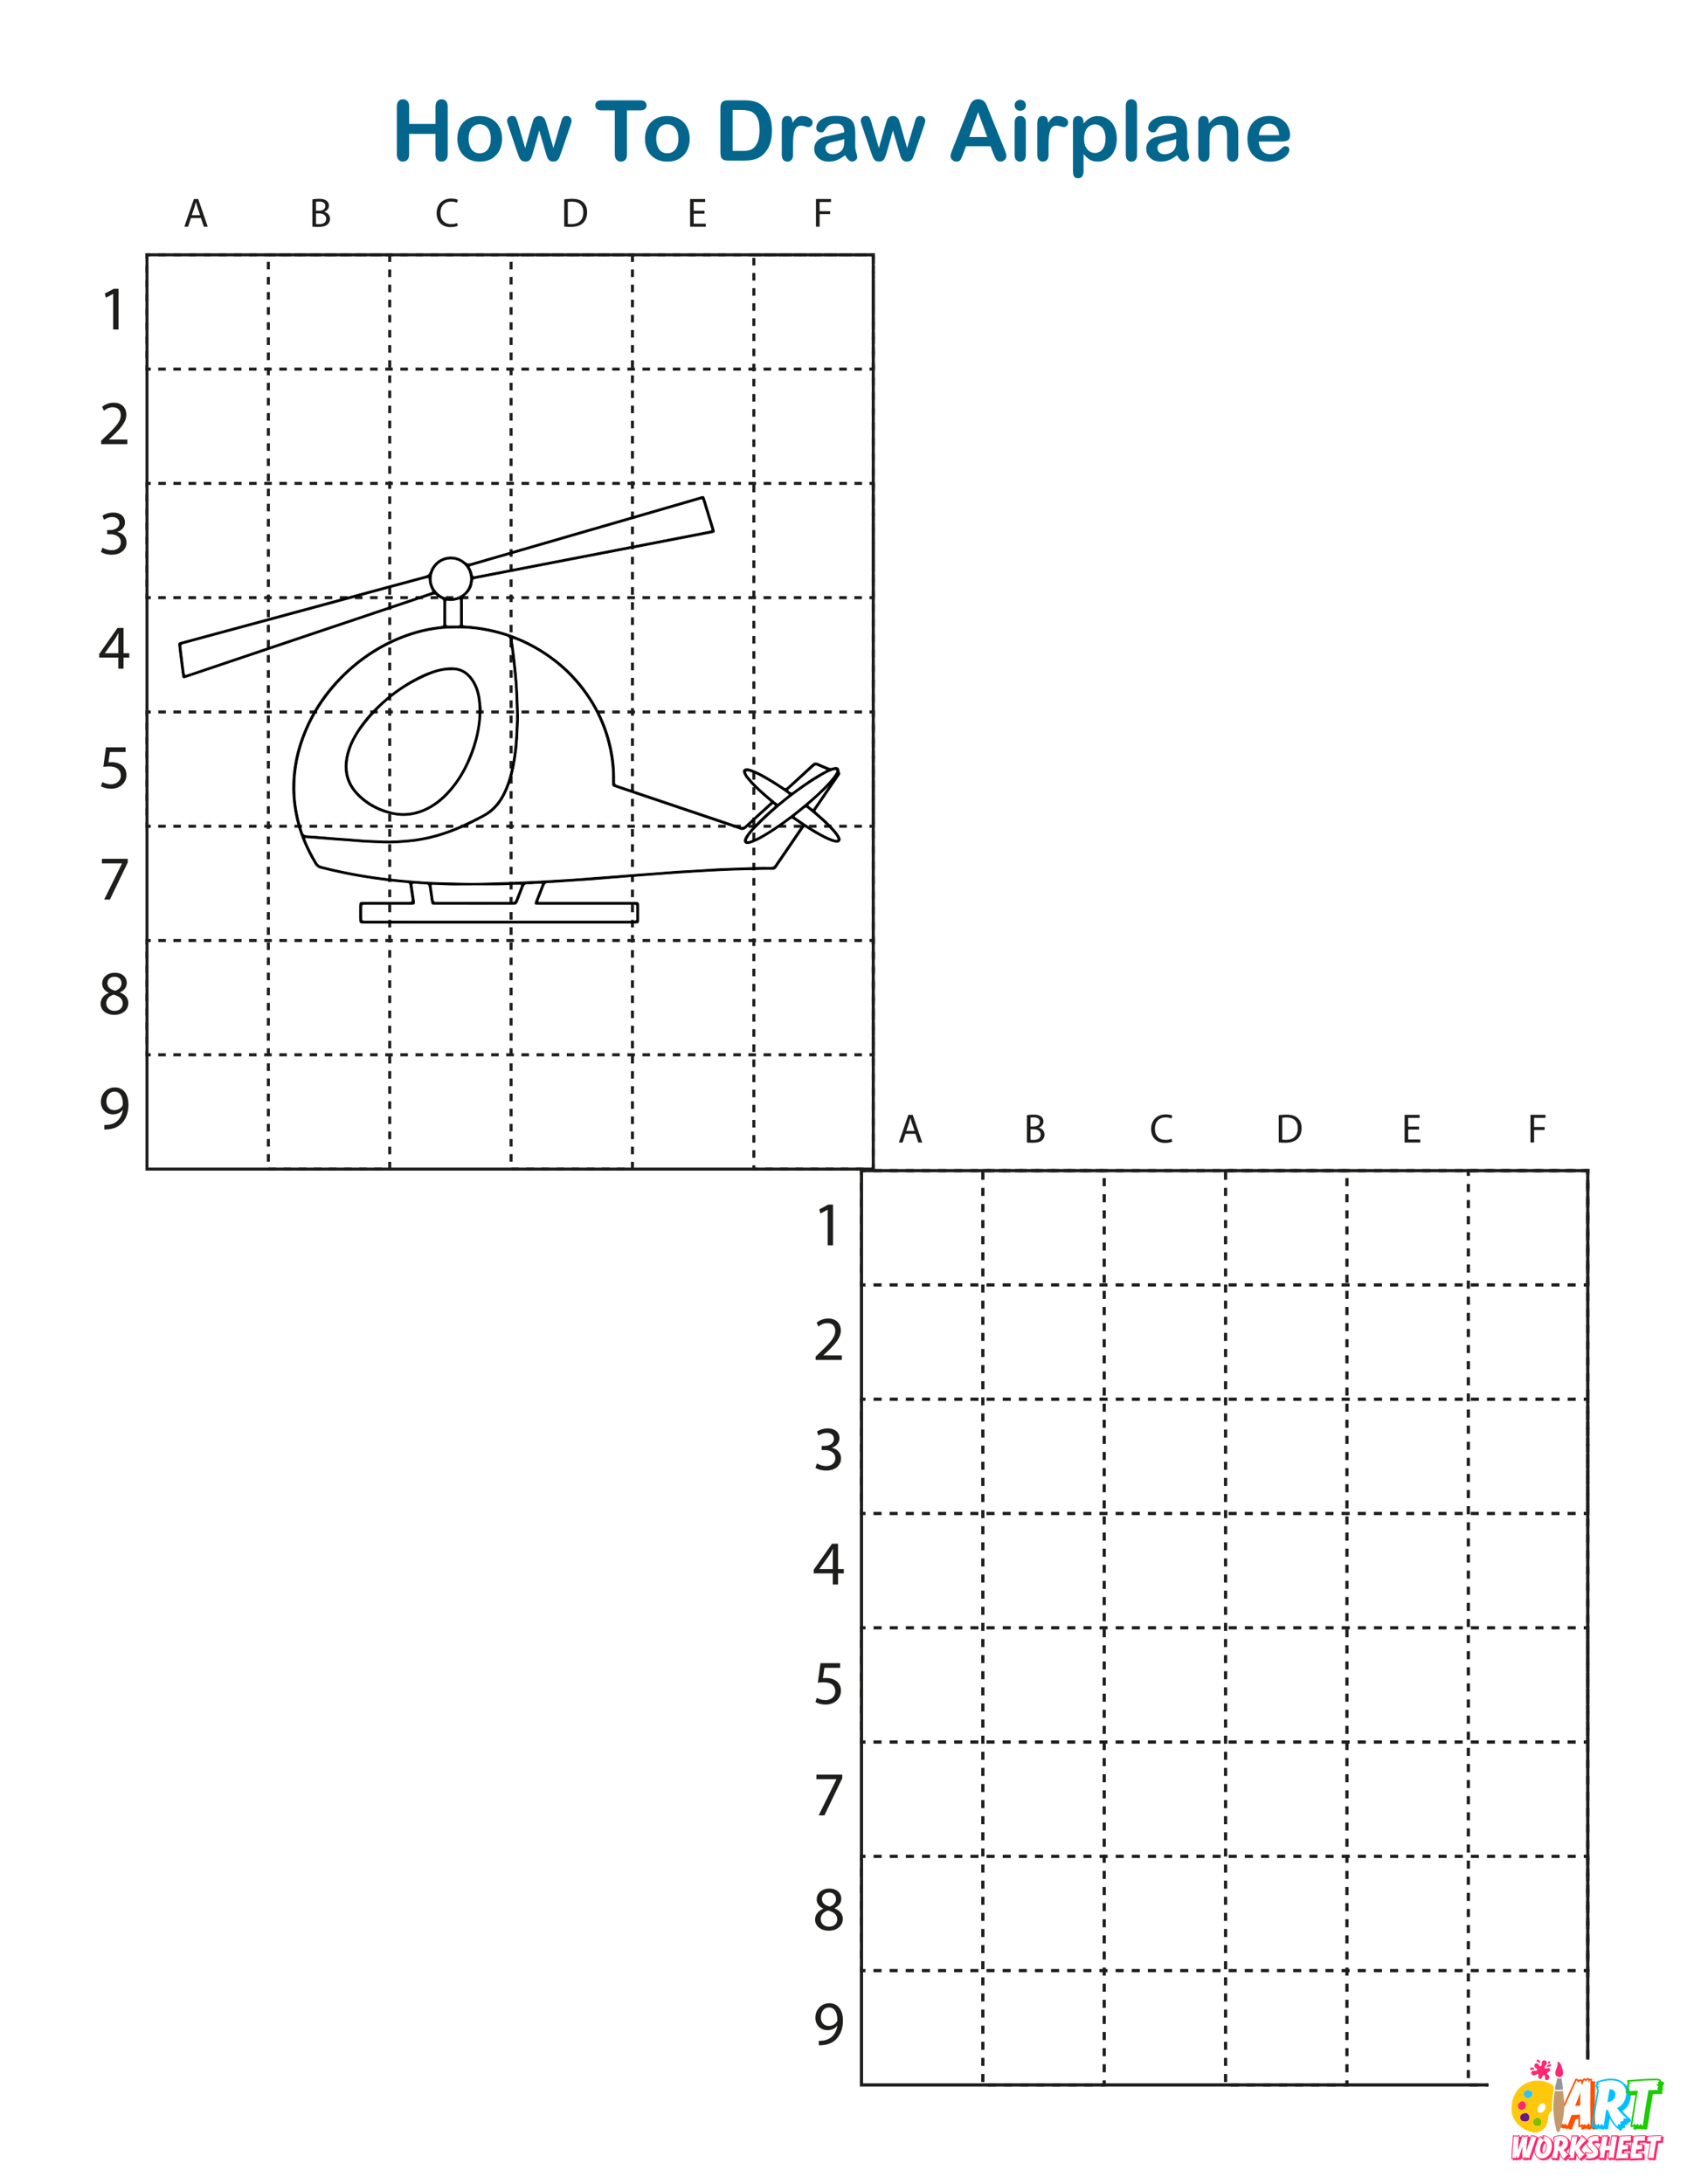 <?xml version="1.0" encoding="UTF-8"?> <svg xmlns="http://www.w3.org/2000/svg" xmlns:xlink="http://www.w3.org/1999/xlink" version="1.1" x="0px" y="0px" viewBox="0 0 612 792" style="enable-background:new 0 0 612 792;" xml:space="preserve"> <style type="text/css"> .st0{fill:#FFFFFF;} .st1{fill:#05668D;} .st2{fill:none;stroke:#1D1D1B;stroke-width:1.168;stroke-miterlimit:10;} .st3{fill:none;stroke:#1D1D1B;stroke-width:1.168;stroke-miterlimit:10;stroke-dasharray:2.928,2.928;} .st4{fill:none;stroke:#1D1D1B;stroke-width:1.168;stroke-miterlimit:10;stroke-dasharray:2.963,2.963;} .st5{fill:none;stroke:#1D1D1B;stroke-width:1.168;stroke-miterlimit:10;stroke-dasharray:2.921;} .st6{fill:#1D1D1B;} .st7{fill:none;stroke:#1D1D1B;stroke-width:1.097;stroke-miterlimit:10;} .st8{fill:none;stroke:#1D1D1B;stroke-width:1.097;stroke-miterlimit:10;stroke-dasharray:2.745,2.745;} .st9{fill:none;stroke:#1D1D1B;stroke-width:1.097;stroke-miterlimit:10;stroke-dasharray:2.58,2.58;} .st10{fill:none;stroke:#1D1D1B;stroke-width:1.097;stroke-miterlimit:10;stroke-dasharray:2.742;} .st11{fill:#6D1782;} .st12{fill:#FF5100;} .st13{fill:#00BFFF;} .st14{fill:#1BCC00;} .st15{fill:#FD2873;} .st16{fill:#30C2F6;} .st17{fill:#80BF00;} .st18{fill:#C49A6C;} .st19{fill:#939598;} .st20{fill:#FFC80C;} .st21{fill:#FF266B;} .st22{stroke:#000000;stroke-width:0.267;stroke-miterlimit:10;} .st23{stroke:#000000;stroke-width:0.261;stroke-miterlimit:10;} .st24{stroke:#000000;stroke-width:0.267;stroke-miterlimit:10;} .st25{stroke:#000000;stroke-width:0.262;stroke-miterlimit:10;} .st26{stroke:#000000;stroke-width:0.271;stroke-miterlimit:10;} .st27{stroke:#000000;stroke-width:0.27;stroke-miterlimit:10;} .st28{stroke:#000000;stroke-width:0.265;stroke-miterlimit:10;} .st29{stroke:#000000;stroke-width:0.263;stroke-miterlimit:10;} .st30{stroke:#000000;stroke-width:0.265;stroke-miterlimit:10;} .st31{stroke:#000000;stroke-width:0.27;stroke-miterlimit:10;} .st32{stroke:#000000;stroke-width:0.271;stroke-miterlimit:10;} .st33{stroke:#000000;stroke-width:0.264;stroke-miterlimit:10;} .st34{stroke:#000000;stroke-width:0.271;stroke-miterlimit:10;} .st35{stroke:#000000;stroke-width:0.275;stroke-miterlimit:10;} .st36{stroke:#000000;stroke-width:0.272;stroke-miterlimit:10;} .st37{stroke:#000000;stroke-width:0.264;stroke-miterlimit:10;} .st38{stroke:#000000;stroke-width:0.264;stroke-miterlimit:10;} .st39{stroke:#1D1D1B;stroke-width:0.268;stroke-miterlimit:10;} .st40{stroke:#1D1D1B;stroke-width:0.268;stroke-miterlimit:10;} .st41{stroke:#1D1D1B;stroke-width:0.271;stroke-miterlimit:10;} .st42{stroke:#1D1D1B;stroke-width:0.264;stroke-miterlimit:10;} .st43{stroke:#1D1D1B;stroke-width:0.266;stroke-miterlimit:10;} .st44{stroke:#1D1D1B;stroke-width:0.272;stroke-miterlimit:10;} .st45{stroke:#1D1D1B;stroke-width:0.266;stroke-miterlimit:10;} .st46{stroke:#1D1D1B;stroke-width:0.273;stroke-miterlimit:10;} .st47{stroke:#1D1D1B;stroke-width:0.268;stroke-miterlimit:10;} .st48{stroke:#1D1D1B;stroke-width:0.268;stroke-miterlimit:10;} .st49{stroke:#1D1D1B;stroke-width:0.272;stroke-miterlimit:10;} .st50{stroke:#1D1D1B;stroke-width:0.277;stroke-miterlimit:10;} .st51{stroke:#000000;stroke-width:0.267;stroke-miterlimit:10;} </style> <g id="white_bg"> <rect class="st0" width="612" height="792"></rect> </g> <g id="heading"> <g> <path class="st1" d="M148.43,38.68v6.26h9.56v-6.26c0-0.89,0.2-1.57,0.6-2.01s0.93-0.67,1.59-0.67c0.67,0,1.21,0.22,1.62,0.66 c0.41,0.44,0.62,1.12,0.62,2.02v17.22c0,0.9-0.21,1.58-0.63,2.03c-0.42,0.45-0.95,0.67-1.61,0.67c-0.67,0-1.2-0.23-1.6-0.68 s-0.6-1.13-0.6-2.02v-7.35h-9.56v7.35c0,0.9-0.21,1.58-0.63,2.03c-0.42,0.45-0.95,0.67-1.61,0.67c-0.67,0-1.2-0.23-1.6-0.68 s-0.6-1.13-0.6-2.02V38.68c0-0.89,0.2-1.57,0.59-2.01c0.39-0.45,0.93-0.67,1.6-0.67c0.67,0,1.21,0.22,1.62,0.66 S148.43,37.78,148.43,38.68z"></path> <path class="st1" d="M182.13,50.33c0,1.21-0.19,2.33-0.57,3.36c-0.38,1.02-0.92,1.9-1.64,2.64s-1.57,1.3-2.56,1.69 s-2.11,0.59-3.36,0.59c-1.23,0-2.34-0.2-3.33-0.6c-0.98-0.4-1.84-0.97-2.56-1.71c-0.72-0.74-1.27-1.62-1.64-2.62 c-0.37-1.01-0.56-2.12-0.56-3.35c0-1.23,0.19-2.36,0.57-3.38c0.38-1.02,0.92-1.9,1.63-2.62c0.71-0.73,1.56-1.28,2.56-1.68 c1-0.39,2.11-0.59,3.33-0.59c1.23,0,2.35,0.2,3.36,0.6c1,0.4,1.86,0.96,2.58,1.7c0.72,0.74,1.26,1.61,1.63,2.62 C181.94,47.99,182.13,49.11,182.13,50.33z M178.04,50.33c0-1.66-0.37-2.95-1.1-3.88c-0.73-0.92-1.71-1.39-2.95-1.39 c-0.8,0-1.5,0.21-2.1,0.62c-0.61,0.41-1.07,1.02-1.4,1.83c-0.33,0.81-0.49,1.74-0.49,2.82c0,1.06,0.16,1.99,0.48,2.79 c0.32,0.8,0.79,1.4,1.39,1.83s1.31,0.63,2.12,0.63c1.23,0,2.21-0.46,2.95-1.39C177.68,53.26,178.04,51.97,178.04,50.33z"></path> <path class="st1" d="M187.87,44.59l2.65,9.1l2.42-8.45c0.26-0.88,0.45-1.49,0.57-1.81s0.36-0.63,0.7-0.92 c0.34-0.29,0.81-0.44,1.41-0.44c0.61,0,1.08,0.15,1.42,0.44c0.34,0.29,0.58,0.61,0.72,0.95s0.33,0.94,0.58,1.78l2.42,8.45 l2.68-9.1c0.18-0.66,0.32-1.13,0.43-1.42c0.11-0.29,0.29-0.55,0.55-0.78s0.63-0.34,1.12-0.34c0.49,0,0.91,0.17,1.27,0.51 s0.54,0.74,0.54,1.19c0,0.42-0.15,1.05-0.46,1.89l-3.33,9.75c-0.29,0.83-0.51,1.42-0.67,1.79s-0.41,0.7-0.75,0.98 c-0.34,0.29-0.81,0.43-1.41,0.43c-0.62,0-1.1-0.15-1.45-0.46c-0.35-0.31-0.61-0.69-0.78-1.13c-0.17-0.45-0.35-1.03-0.55-1.74 l-2.33-7.93l-2.25,7.93c-0.3,1.1-0.62,1.94-0.97,2.5c-0.35,0.56-0.96,0.84-1.83,0.84c-0.45,0-0.83-0.09-1.14-0.26 s-0.57-0.42-0.78-0.75c-0.21-0.32-0.39-0.71-0.55-1.15c-0.16-0.44-0.28-0.79-0.37-1.05l-3.3-9.75c-0.33-0.91-0.49-1.55-0.49-1.89 c0-0.44,0.17-0.83,0.52-1.18c0.35-0.35,0.78-0.52,1.28-0.52c0.68,0,1.13,0.19,1.37,0.57C187.35,43.01,187.6,43.66,187.87,44.59z"></path> <path class="st1" d="M232.28,40.03h-4.83v15.88c0,0.91-0.2,1.59-0.61,2.04c-0.41,0.44-0.93,0.66-1.58,0.66 c-0.66,0-1.19-0.22-1.6-0.67c-0.41-0.45-0.62-1.12-0.62-2.03V40.03h-4.83c-0.76,0-1.32-0.17-1.69-0.5 c-0.37-0.33-0.55-0.77-0.55-1.32c0-0.57,0.19-1.01,0.57-1.34c0.38-0.33,0.94-0.49,1.66-0.49h14.08c0.77,0,1.33,0.17,1.71,0.51 c0.37,0.34,0.56,0.78,0.56,1.33c0,0.55-0.19,0.99-0.57,1.32C233.6,39.86,233.03,40.03,232.28,40.03z"></path> <path class="st1" d="M250.2,50.33c0,1.21-0.19,2.33-0.57,3.36c-0.38,1.02-0.92,1.9-1.64,2.64s-1.57,1.3-2.56,1.69 s-2.11,0.59-3.36,0.59c-1.23,0-2.34-0.2-3.33-0.6c-0.98-0.4-1.84-0.97-2.56-1.71c-0.72-0.74-1.27-1.62-1.64-2.62 c-0.37-1.01-0.56-2.12-0.56-3.35c0-1.23,0.19-2.36,0.57-3.38c0.38-1.02,0.92-1.9,1.63-2.62c0.71-0.73,1.56-1.28,2.56-1.68 c1-0.39,2.11-0.59,3.33-0.59c1.23,0,2.35,0.2,3.36,0.6s1.86,0.96,2.58,1.7c0.72,0.74,1.26,1.61,1.63,2.62 C250.01,47.99,250.2,49.11,250.2,50.33z M246.11,50.33c0-1.66-0.37-2.95-1.1-3.88c-0.73-0.92-1.71-1.39-2.95-1.39 c-0.8,0-1.5,0.21-2.1,0.62c-0.61,0.41-1.07,1.02-1.4,1.83c-0.33,0.81-0.49,1.74-0.49,2.82c0,1.06,0.16,1.99,0.48,2.79 s0.79,1.4,1.39,1.83s1.31,0.63,2.12,0.63c1.23,0,2.21-0.46,2.95-1.39C245.75,53.26,246.11,51.97,246.11,50.33z"></path> <path class="st1" d="M264.07,36.37h5.77c1.5,0,2.79,0.14,3.86,0.42s2.05,0.8,2.92,1.57c2.28,1.95,3.41,4.91,3.41,8.89 c0,1.31-0.11,2.51-0.34,3.59c-0.23,1.08-0.58,2.06-1.06,2.93s-1.09,1.65-1.83,2.33c-0.59,0.53-1.23,0.95-1.92,1.27 c-0.7,0.32-1.44,0.54-2.24,0.67c-0.8,0.13-1.7,0.19-2.71,0.19h-5.77c-0.81,0-1.41-0.12-1.82-0.37c-0.41-0.24-0.67-0.59-0.8-1.03 s-0.19-1.02-0.19-1.72V39.09c0-0.95,0.21-1.65,0.64-2.07S263.11,36.37,264.07,36.37z M265.78,39.88v14.84h3.36 c0.74,0,1.31-0.02,1.73-0.06c0.42-0.04,0.85-0.14,1.3-0.3s0.84-0.38,1.16-0.67c1.48-1.25,2.22-3.41,2.22-6.47 c0-2.16-0.33-3.77-0.98-4.85s-1.45-1.76-2.41-2.05s-2.11-0.44-3.46-0.44H265.78z"></path> <path class="st1" d="M287.69,52.73v3.4c0,0.83-0.19,1.44-0.58,1.86s-0.88,0.62-1.48,0.62c-0.59,0-1.07-0.21-1.45-0.63 c-0.38-0.42-0.57-1.03-0.57-1.85V44.8c0-1.83,0.66-2.74,1.98-2.74c0.68,0,1.16,0.21,1.46,0.64c0.3,0.43,0.46,1.06,0.49,1.89 c0.49-0.84,0.99-1.47,1.5-1.89s1.2-0.64,2.05-0.64c0.85,0,1.69,0.21,2.49,0.64c0.81,0.43,1.21,0.99,1.21,1.7 c0,0.5-0.17,0.91-0.51,1.23c-0.34,0.32-0.71,0.48-1.11,0.48c-0.15,0-0.51-0.09-1.08-0.28c-0.57-0.18-1.08-0.28-1.51-0.28 c-0.6,0-1.08,0.16-1.46,0.47c-0.38,0.31-0.67,0.78-0.88,1.39c-0.21,0.62-0.35,1.35-0.43,2.2 C287.73,50.47,287.69,51.51,287.69,52.73z"></path> <path class="st1" d="M306.55,56.31c-0.98,0.77-1.94,1.34-2.86,1.72c-0.92,0.38-1.95,0.57-3.09,0.57c-1.04,0-1.96-0.21-2.75-0.62 s-1.4-0.97-1.83-1.68s-0.64-1.47-0.64-2.3c0-1.11,0.35-2.06,1.06-2.85c0.71-0.79,1.68-1.31,2.91-1.58c0.26-0.06,0.9-0.19,1.92-0.4 s1.9-0.4,2.63-0.57c0.73-0.17,1.52-0.39,2.38-0.63c-0.05-1.07-0.27-1.86-0.65-2.36c-0.38-0.5-1.18-0.75-2.38-0.75 c-1.03,0-1.81,0.14-2.33,0.43c-0.52,0.29-0.97,0.72-1.34,1.3c-0.37,0.58-0.64,0.96-0.79,1.14S298.31,48,297.8,48 c-0.46,0-0.85-0.15-1.19-0.44s-0.5-0.67-0.5-1.13c0-0.72,0.25-1.41,0.76-2.09c0.51-0.68,1.3-1.23,2.37-1.67s2.41-0.66,4.01-0.66 c1.79,0,3.2,0.21,4.22,0.63c1.02,0.42,1.75,1.09,2.17,2.01c0.42,0.91,0.63,2.13,0.63,3.64c0,0.95,0,1.76-0.01,2.43 c0,0.67-0.01,1.41-0.02,2.22c0,0.77,0.13,1.56,0.38,2.39s0.38,1.36,0.38,1.6c0,0.42-0.2,0.8-0.59,1.14s-0.84,0.51-1.33,0.51 c-0.42,0-0.83-0.2-1.24-0.59C307.44,57.62,307.01,57.06,306.55,56.31z M306.28,50.42c-0.6,0.22-1.46,0.45-2.6,0.69 s-1.93,0.42-2.36,0.54s-0.85,0.34-1.25,0.67s-0.6,0.8-0.6,1.39c0,0.62,0.23,1.14,0.7,1.57s1.08,0.65,1.83,0.65 c0.81,0,1.55-0.18,2.23-0.53s1.18-0.81,1.5-1.36c0.37-0.62,0.55-1.63,0.55-3.04V50.42z"></path> <path class="st1" d="M316.18,44.59l2.65,9.1l2.42-8.45c0.26-0.88,0.45-1.49,0.57-1.81s0.36-0.63,0.7-0.92 c0.34-0.29,0.81-0.44,1.41-0.44c0.61,0,1.08,0.15,1.42,0.44c0.34,0.29,0.58,0.61,0.72,0.95c0.14,0.34,0.33,0.94,0.58,1.78 l2.42,8.45l2.68-9.1c0.18-0.66,0.32-1.13,0.43-1.42s0.29-0.55,0.55-0.78c0.26-0.22,0.63-0.34,1.12-0.34s0.91,0.17,1.27,0.51 s0.54,0.74,0.54,1.19c0,0.42-0.15,1.05-0.46,1.89l-3.33,9.75c-0.29,0.83-0.51,1.42-0.67,1.79s-0.41,0.7-0.75,0.98 c-0.34,0.29-0.81,0.43-1.41,0.43c-0.62,0-1.1-0.15-1.45-0.46c-0.35-0.31-0.61-0.69-0.78-1.13c-0.17-0.45-0.35-1.03-0.55-1.74 l-2.33-7.93l-2.25,7.93c-0.3,1.1-0.62,1.94-0.97,2.5c-0.35,0.56-0.96,0.84-1.83,0.84c-0.45,0-0.83-0.09-1.14-0.26 s-0.57-0.42-0.78-0.75s-0.39-0.71-0.55-1.15c-0.16-0.44-0.28-0.79-0.37-1.05l-3.3-9.75c-0.33-0.91-0.49-1.55-0.49-1.89 c0-0.44,0.17-0.83,0.52-1.18c0.35-0.35,0.78-0.52,1.28-0.52c0.68,0,1.13,0.19,1.37,0.57C315.66,43.01,315.92,43.66,316.18,44.59z"></path> <path class="st1" d="M360.38,55.76l-1.04-2.74h-8.89l-1.04,2.8c-0.41,1.09-0.76,1.83-1.04,2.21s-0.76,0.57-1.42,0.57 c-0.56,0-1.05-0.2-1.48-0.61c-0.43-0.41-0.64-0.87-0.64-1.39c0-0.3,0.05-0.61,0.15-0.92c0.1-0.32,0.26-0.76,0.49-1.33l5.59-14.2 c0.16-0.41,0.35-0.9,0.57-1.47s0.46-1.05,0.72-1.42s0.59-0.68,1-0.92s0.92-0.35,1.53-0.35c0.62,0,1.13,0.12,1.54,0.35 c0.41,0.23,0.75,0.53,1,0.9c0.25,0.37,0.47,0.76,0.64,1.19c0.17,0.42,0.4,0.99,0.66,1.69l5.71,14.11 c0.45,1.07,0.67,1.85,0.67,2.34c0,0.51-0.21,0.97-0.63,1.39c-0.42,0.42-0.93,0.63-1.53,0.63c-0.35,0-0.65-0.06-0.89-0.19 c-0.25-0.12-0.46-0.29-0.63-0.51s-0.35-0.54-0.54-0.98S360.52,56.1,360.38,55.76z M351.61,49.69h6.53l-3.3-9.02L351.61,49.69z"></path> <path class="st1" d="M370.13,40.16c-0.57,0-1.05-0.17-1.45-0.52s-0.6-0.84-0.6-1.48c0-0.58,0.21-1.05,0.62-1.42 c0.41-0.37,0.89-0.56,1.44-0.56c0.53,0,0.99,0.17,1.4,0.51c0.41,0.34,0.61,0.83,0.61,1.48c0,0.63-0.2,1.12-0.6,1.47 C371.15,39.98,370.68,40.16,370.13,40.16z M372.15,44.37v11.77c0,0.82-0.19,1.43-0.58,1.85c-0.39,0.42-0.88,0.63-1.48,0.63 s-1.08-0.21-1.45-0.64c-0.37-0.43-0.56-1.04-0.56-1.83V44.48c0-0.81,0.19-1.41,0.56-1.82s0.86-0.61,1.45-0.61s1.09,0.2,1.48,0.61 C371.95,43.07,372.15,43.64,372.15,44.37z"></path> <path class="st1" d="M380.39,52.73v3.4c0,0.83-0.19,1.44-0.58,1.86s-0.88,0.62-1.48,0.62c-0.59,0-1.07-0.21-1.45-0.63 c-0.38-0.42-0.57-1.03-0.57-1.85V44.8c0-1.83,0.66-2.74,1.98-2.74c0.68,0,1.16,0.21,1.46,0.64c0.3,0.43,0.46,1.06,0.49,1.89 c0.49-0.84,0.99-1.47,1.5-1.89c0.51-0.43,1.2-0.64,2.05-0.64c0.85,0,1.69,0.21,2.49,0.64c0.81,0.43,1.21,0.99,1.21,1.7 c0,0.5-0.17,0.91-0.51,1.23c-0.34,0.32-0.71,0.48-1.11,0.48c-0.15,0-0.51-0.09-1.08-0.28c-0.57-0.18-1.08-0.28-1.51-0.28 c-0.6,0-1.08,0.16-1.46,0.47c-0.38,0.31-0.67,0.78-0.88,1.39c-0.21,0.62-0.35,1.35-0.43,2.2 C380.43,50.47,380.39,51.51,380.39,52.73z"></path> <path class="st1" d="M393.08,44.34v0.49c0.77-0.94,1.56-1.64,2.39-2.08c0.83-0.44,1.76-0.66,2.8-0.66c1.25,0,2.41,0.32,3.46,0.97 c1.05,0.65,1.89,1.59,2.5,2.83c0.61,1.24,0.92,2.71,0.92,4.41c0,1.25-0.18,2.4-0.53,3.45c-0.35,1.05-0.84,1.93-1.45,2.64 c-0.62,0.71-1.34,1.26-2.18,1.64c-0.84,0.38-1.74,0.57-2.71,0.57c-1.16,0-2.14-0.23-2.93-0.7c-0.79-0.47-1.54-1.15-2.26-2.06v6.11 c0,1.79-0.65,2.68-1.95,2.68c-0.77,0-1.27-0.23-1.52-0.69c-0.25-0.46-0.37-1.14-0.37-2.02V44.37c0-0.78,0.17-1.35,0.51-1.74 c0.34-0.38,0.8-0.57,1.39-0.57c0.58,0,1.05,0.2,1.41,0.59C392.9,43.04,393.08,43.6,393.08,44.34z M401.06,50.26 c0-1.07-0.16-2-0.49-2.77c-0.33-0.77-0.78-1.36-1.36-1.77c-0.58-0.41-1.23-0.62-1.93-0.62c-1.12,0-2.07,0.44-2.84,1.33 c-0.77,0.88-1.16,2.19-1.16,3.91c0,1.62,0.38,2.88,1.15,3.78s1.71,1.35,2.85,1.35c0.68,0,1.3-0.2,1.88-0.59 c0.58-0.39,1.04-0.98,1.39-1.77S401.06,51.37,401.06,50.26z"></path> <path class="st1" d="M408.41,56.13V38.48c0-0.82,0.18-1.43,0.54-1.85c0.36-0.42,0.85-0.63,1.47-0.63s1.11,0.21,1.49,0.62 c0.38,0.41,0.57,1.03,0.57,1.86v17.66c0,0.83-0.19,1.44-0.57,1.86c-0.38,0.41-0.88,0.62-1.48,0.62c-0.6,0-1.08-0.21-1.45-0.64 C408.6,57.54,408.41,56.93,408.41,56.13z"></path> <path class="st1" d="M426.98,56.31c-0.98,0.77-1.94,1.34-2.86,1.72c-0.92,0.38-1.95,0.57-3.09,0.57c-1.04,0-1.96-0.21-2.75-0.62 s-1.4-0.97-1.83-1.68c-0.43-0.71-0.64-1.47-0.64-2.3c0-1.11,0.35-2.06,1.06-2.85c0.71-0.79,1.68-1.31,2.91-1.58 c0.26-0.06,0.9-0.19,1.92-0.4s1.9-0.4,2.63-0.57c0.73-0.17,1.52-0.39,2.38-0.63c-0.05-1.07-0.27-1.86-0.65-2.36 c-0.38-0.5-1.18-0.75-2.38-0.75c-1.03,0-1.81,0.14-2.33,0.43c-0.52,0.29-0.97,0.72-1.34,1.3c-0.37,0.58-0.64,0.96-0.79,1.14 S418.73,48,418.22,48c-0.46,0-0.85-0.15-1.19-0.44s-0.5-0.67-0.5-1.13c0-0.72,0.25-1.41,0.76-2.09c0.51-0.68,1.3-1.23,2.37-1.67 s2.41-0.66,4.01-0.66c1.79,0,3.2,0.21,4.22,0.63c1.02,0.42,1.75,1.09,2.17,2.01c0.42,0.91,0.63,2.13,0.63,3.64 c0,0.95,0,1.76-0.01,2.43c0,0.67-0.01,1.41-0.02,2.22c0,0.77,0.13,1.56,0.38,2.39s0.38,1.36,0.38,1.6c0,0.42-0.2,0.8-0.59,1.14 s-0.84,0.51-1.33,0.51c-0.42,0-0.83-0.2-1.24-0.59C427.87,57.62,427.44,57.06,426.98,56.31z M426.71,50.42 c-0.6,0.22-1.46,0.45-2.6,0.69s-1.93,0.42-2.36,0.54s-0.85,0.34-1.25,0.67c-0.4,0.33-0.6,0.8-0.6,1.39c0,0.62,0.23,1.14,0.7,1.57 s1.08,0.65,1.83,0.65c0.81,0,1.55-0.18,2.23-0.53s1.18-0.81,1.5-1.36c0.37-0.62,0.55-1.63,0.55-3.04V50.42z"></path> <path class="st1" d="M438.53,44.31v0.49c0.72-0.94,1.5-1.64,2.35-2.08c0.85-0.44,1.83-0.66,2.93-0.66c1.07,0,2.03,0.23,2.88,0.7 c0.84,0.47,1.48,1.13,1.89,1.98c0.27,0.5,0.44,1.03,0.52,1.61s0.12,1.31,0.12,2.21v7.58c0,0.82-0.19,1.43-0.56,1.85 c-0.37,0.42-0.86,0.63-1.45,0.63c-0.61,0-1.1-0.21-1.48-0.64c-0.38-0.43-0.57-1.04-0.57-1.83v-6.78c0-1.34-0.19-2.37-0.56-3.08 c-0.37-0.71-1.12-1.07-2.23-1.07c-0.73,0-1.39,0.22-1.98,0.65c-0.6,0.43-1.03,1.03-1.31,1.78c-0.2,0.61-0.3,1.74-0.3,3.4v5.1 c0,0.83-0.19,1.44-0.57,1.86c-0.38,0.41-0.88,0.62-1.48,0.62c-0.59,0-1.07-0.21-1.45-0.64c-0.38-0.43-0.57-1.04-0.57-1.83V44.37 c0-0.78,0.17-1.35,0.51-1.74c0.34-0.38,0.8-0.57,1.39-0.57c0.36,0,0.68,0.08,0.97,0.25s0.52,0.42,0.69,0.76 C438.45,43.41,438.53,43.82,438.53,44.31z"></path> <path class="st1" d="M464.64,51.33h-7.96c0.01,0.92,0.2,1.74,0.56,2.45c0.36,0.71,0.85,1.24,1.45,1.6s1.27,0.54,1.99,0.54 c0.49,0,0.93-0.06,1.33-0.17s0.79-0.29,1.17-0.54c0.38-0.24,0.73-0.5,1.04-0.78c0.32-0.28,0.73-0.66,1.24-1.13 c0.21-0.18,0.51-0.27,0.89-0.27c0.42,0,0.76,0.11,1.01,0.34c0.26,0.23,0.39,0.55,0.39,0.97c0,0.37-0.14,0.8-0.43,1.29 s-0.72,0.96-1.3,1.42c-0.58,0.45-1.31,0.83-2.19,1.13c-0.88,0.3-1.89,0.45-3.03,0.45c-2.61,0-4.65-0.75-6.1-2.24 s-2.18-3.51-2.18-6.07c0-1.2,0.18-2.32,0.54-3.35c0.36-1.03,0.88-1.91,1.57-2.65c0.69-0.74,1.53-1.3,2.53-1.69 c1-0.39,2.12-0.59,3.34-0.59c1.59,0,2.95,0.34,4.09,1.01c1.14,0.67,1.99,1.54,2.56,2.6c0.57,1.06,0.85,2.15,0.85,3.25 c0,1.02-0.29,1.69-0.88,1.99S465.71,51.33,464.64,51.33z M456.68,49.02h7.38c-0.1-1.39-0.47-2.43-1.13-3.12 c-0.65-0.69-1.51-1.04-2.57-1.04c-1.01,0-1.85,0.35-2.5,1.05C457.22,46.61,456.82,47.65,456.68,49.02z"></path> </g> </g> <g id="grid"> <g> <g> <rect x="312.52" y="424.48" class="st2" width="263.48" height="331.52"></rect> <g> <g> <g> <polyline class="st2" points="576,464.46 576,465.92 574.54,465.92 "></polyline> <line class="st3" x1="571.61" y1="465.92" x2="315.44" y2="465.92"></line> <polyline class="st2" points="313.98,465.92 312.52,465.92 312.52,464.46 "></polyline> <line class="st4" x1="312.52" y1="461.5" x2="312.52" y2="427.42"></line> <polyline class="st2" points="312.52,425.94 312.52,424.48 313.98,424.48 "></polyline> <line class="st3" x1="316.91" y1="424.48" x2="573.08" y2="424.48"></line> <polyline class="st2" points="574.54,424.48 576,424.48 576,425.94 "></polyline> <line class="st4" x1="576" y1="428.91" x2="576" y2="462.98"></line> </g> </g> </g> <g> <g> <g> <polyline class="st2" points="576,547.34 576,548.8 574.54,548.8 "></polyline> <line class="st3" x1="571.61" y1="548.8" x2="315.44" y2="548.8"></line> <polyline class="st2" points="313.98,548.8 312.52,548.8 312.52,547.34 "></polyline> <line class="st4" x1="312.52" y1="544.38" x2="312.52" y2="510.3"></line> <polyline class="st2" points="312.52,508.82 312.52,507.36 313.98,507.36 "></polyline> <line class="st3" x1="316.91" y1="507.36" x2="573.08" y2="507.36"></line> <polyline class="st2" points="574.54,507.36 576,507.36 576,508.82 "></polyline> <line class="st4" x1="576" y1="511.79" x2="576" y2="545.86"></line> </g> </g> </g> <g> <g> <g> <polyline class="st2" points="576,630.22 576,631.68 574.54,631.68 "></polyline> <line class="st3" x1="571.61" y1="631.68" x2="315.44" y2="631.68"></line> <polyline class="st2" points="313.98,631.68 312.52,631.68 312.52,630.22 "></polyline> <line class="st4" x1="312.52" y1="627.26" x2="312.52" y2="593.18"></line> <polyline class="st2" points="312.52,591.7 312.52,590.24 313.98,590.24 "></polyline> <line class="st3" x1="316.91" y1="590.24" x2="573.08" y2="590.24"></line> <polyline class="st2" points="574.54,590.24 576,590.24 576,591.7 "></polyline> <line class="st4" x1="576" y1="594.66" x2="576" y2="628.74"></line> </g> </g> </g> <g> <g> <g> <polyline class="st2" points="576,713.1 576,714.56 574.54,714.56 "></polyline> <line class="st3" x1="571.61" y1="714.56" x2="315.44" y2="714.56"></line> <polyline class="st2" points="313.98,714.56 312.52,714.56 312.52,713.1 "></polyline> <line class="st4" x1="312.52" y1="710.14" x2="312.52" y2="676.06"></line> <polyline class="st2" points="312.52,674.58 312.52,673.12 313.98,673.12 "></polyline> <line class="st3" x1="316.91" y1="673.12" x2="573.08" y2="673.12"></line> <polyline class="st2" points="574.54,673.12 576,673.12 576,674.58 "></polyline> <line class="st4" x1="576" y1="677.54" x2="576" y2="711.62"></line> </g> </g> </g> <rect x="356.55" y="424.48" class="st5" width="44.03" height="331.52"></rect> <rect x="444.61" y="424.48" class="st5" width="44.03" height="331.52"></rect> <rect x="532.68" y="424.48" class="st5" width="43.32" height="331.52"></rect> </g> <g> <path class="st6" d="M328.49,411.12l-1.05,3.16h-1.35l3.44-10.03h1.58l3.45,10.03h-1.4l-1.08-3.16H328.49z M331.81,410.11 l-0.99-2.89c-0.22-0.65-0.38-1.25-0.53-1.83h-0.03c-0.15,0.6-0.32,1.21-0.51,1.82l-0.99,2.9H331.81z"></path> </g> <g> <path class="st6" d="M372.53,404.38c0.57-0.12,1.47-0.21,2.39-0.21c1.31,0,2.15,0.22,2.78,0.73c0.53,0.39,0.84,0.98,0.84,1.77 c0,0.97-0.65,1.82-1.71,2.2v0.03c0.96,0.24,2.09,1.03,2.09,2.52c0,0.86-0.34,1.52-0.86,2.01c-0.71,0.64-1.85,0.94-3.5,0.94 c-0.9,0-1.59-0.06-2.03-0.12V404.38z M373.84,408.49h1.19c1.38,0,2.19-0.71,2.19-1.68c0-1.18-0.9-1.64-2.22-1.64 c-0.6,0-0.95,0.04-1.16,0.09V408.49z M373.84,413.29c0.26,0.04,0.63,0.06,1.1,0.06c1.35,0,2.6-0.49,2.6-1.95 c0-1.37-1.19-1.94-2.61-1.94h-1.08V413.29z"></path> </g> <g> <path class="st6" d="M425.27,413.95c-0.48,0.24-1.44,0.48-2.67,0.48c-2.85,0-5-1.79-5-5.08c0-3.14,2.15-5.27,5.28-5.27 c1.26,0,2.06,0.27,2.4,0.45l-0.32,1.06c-0.5-0.24-1.2-0.42-2.04-0.42c-2.37,0-3.95,1.5-3.95,4.14c0,2.46,1.43,4.03,3.89,4.03 c0.8,0,1.61-0.16,2.13-0.42L425.27,413.95z"></path> </g> <g> <path class="st6" d="M463.88,404.38c0.8-0.12,1.74-0.21,2.78-0.21c1.88,0,3.21,0.43,4.1,1.25c0.9,0.82,1.43,1.98,1.43,3.6 c0,1.64-0.51,2.98-1.46,3.9c-0.95,0.94-2.51,1.44-4.47,1.44c-0.93,0-1.71-0.04-2.37-0.12V404.38z M465.18,413.25 c0.33,0.06,0.81,0.07,1.32,0.07c2.79,0,4.31-1.55,4.31-4.26c0.01-2.37-1.34-3.87-4.1-3.87c-0.68,0-1.19,0.06-1.53,0.13V413.25z"></path> </g> <g> <path class="st6" d="M514.79,409.57h-3.93v3.62h4.38v1.09h-5.69v-10.03h5.46v1.09h-4.16v3.17h3.93V409.57z"></path> </g> <g> <path class="st6" d="M555.22,404.24h5.45v1.09h-4.14v3.33h3.83v1.07h-3.83v4.54h-1.31V404.24z"></path> </g> <g> <path class="st6" d="M300.26,438.65h-0.05l-2.59,1.39l-0.39-1.52l3.25-1.73h1.72v14.77h-1.95V438.65z"></path> </g> <g> <path class="st6" d="M295.89,493.13v-1.23l1.58-1.52c3.8-3.59,5.52-5.5,5.54-7.73c0-1.5-0.73-2.89-2.95-2.89 c-1.35,0-2.47,0.68-3.16,1.25l-0.64-1.41c1.03-0.86,2.5-1.5,4.21-1.5c3.21,0,4.56,2.18,4.56,4.29c0,2.73-1.99,4.93-5.13,7.93 l-1.19,1.09v0.05h6.69v1.66H295.89z"></path> </g> <g> <path class="st6" d="M296.37,530.67c0.57,0.36,1.9,0.93,3.3,0.93c2.59,0,3.39-1.64,3.37-2.86c-0.02-2.07-1.9-2.95-3.85-2.95 h-1.12v-1.5h1.12c1.47,0,3.32-0.75,3.32-2.5c0-1.18-0.76-2.23-2.61-2.23c-1.19,0-2.34,0.52-2.98,0.98l-0.53-1.45 c0.78-0.57,2.29-1.14,3.89-1.14c2.93,0,4.26,1.73,4.26,3.52c0,1.52-0.92,2.82-2.75,3.48v0.05c1.83,0.36,3.32,1.73,3.32,3.8 c0,2.36-1.86,4.43-5.43,4.43c-1.67,0-3.14-0.52-3.87-1L296.37,530.67z"></path> </g> <g> <path class="st6" d="M302.12,574.53v-4.02h-6.92v-1.32l6.64-9.43h2.18v9.18h2.08v1.57h-2.08v4.02H302.12z M302.12,568.94v-4.93 c0-0.77,0.02-1.55,0.07-2.32h-0.07c-0.46,0.86-0.82,1.5-1.24,2.18l-3.64,5.02v0.05H302.12z"></path> </g> <g> <path class="st6" d="M304.77,604.75h-5.68l-0.57,3.79c0.34-0.05,0.66-0.09,1.21-0.09c1.15,0,2.29,0.25,3.21,0.8 c1.17,0.66,2.13,1.93,2.13,3.79c0,2.89-2.31,5.04-5.54,5.04c-1.63,0-3-0.45-3.71-0.91l0.5-1.52c0.62,0.36,1.83,0.82,3.18,0.82 c1.9,0,3.53-1.23,3.53-3.2c-0.02-1.91-1.31-3.27-4.28-3.27c-0.85,0-1.51,0.09-2.06,0.16l0.96-7.09h7.12V604.75z"></path> </g> <g> <path class="st6" d="M305.55,643.49v1.32l-6.48,13.45h-2.08l6.46-13.07v-0.05h-7.28v-1.66H305.55z"></path> </g> <g> <path class="st6" d="M295.7,696.08c0-1.86,1.12-3.18,2.95-3.95l-0.02-0.07c-1.65-0.77-2.36-2.05-2.36-3.32 c0-2.34,1.99-3.93,4.6-3.93c2.89,0,4.33,1.8,4.33,3.64c0,1.25-0.62,2.59-2.45,3.45v0.07c1.86,0.73,3,2.02,3,3.82 c0,2.57-2.22,4.29-5.06,4.29C297.58,700.08,295.7,698.24,295.7,696.08z M303.72,695.99c0-1.8-1.26-2.66-3.28-3.23 c-1.74,0.5-2.68,1.64-2.68,3.05c-0.07,1.5,1.08,2.82,2.98,2.82C302.55,698.62,303.72,697.51,303.72,695.99z M298.18,688.6 c0,1.48,1.12,2.27,2.84,2.73c1.28-0.43,2.27-1.34,2.27-2.68c0-1.18-0.71-2.41-2.52-2.41 C299.09,686.24,298.18,687.33,298.18,688.6z"></path> </g> <g> <path class="st6" d="M297.06,739.99c0.44,0.05,0.94,0,1.63-0.07c1.17-0.16,2.27-0.64,3.11-1.43c0.98-0.89,1.69-2.18,1.97-3.93 h-0.07c-0.82,1-2.02,1.59-3.5,1.59c-2.68,0-4.4-2-4.4-4.52c0-2.8,2.04-5.25,5.08-5.25c3.05,0,4.92,2.45,4.92,6.23 c0,3.25-1.1,5.52-2.57,6.93c-1.15,1.11-2.73,1.79-4.33,1.98c-0.73,0.11-1.37,0.14-1.86,0.11V739.99z M297.79,731.49 c0,1.84,1.12,3.14,2.86,3.14c1.35,0,2.4-0.66,2.93-1.55c0.11-0.18,0.18-0.41,0.18-0.73c0-2.52-0.94-4.45-3.05-4.45 C299,727.9,297.79,729.4,297.79,731.49z"></path> </g> </g> <g> <g> <rect x="53.32" y="92.4" class="st7" width="263.48" height="331.52"></rect> <g> <g> <g> <polyline class="st7" points="316.8,132.47 316.8,133.84 315.43,133.84 "></polyline> <line class="st8" x1="312.68" y1="133.84" x2="56.06" y2="133.84"></line> <polyline class="st7" points="54.69,133.84 53.32,133.84 53.32,132.47 "></polyline> <line class="st9" x1="53.32" y1="129.89" x2="53.32" y2="95.06"></line> <polyline class="st7" points="53.32,93.77 53.32,92.4 54.69,92.4 "></polyline> <line class="st8" x1="57.43" y1="92.4" x2="314.06" y2="92.4"></line> <polyline class="st7" points="315.43,92.4 316.8,92.4 316.8,93.77 "></polyline> <line class="st9" x1="316.8" y1="96.35" x2="316.8" y2="131.18"></line> </g> </g> </g> <g> <g> <g> <polyline class="st7" points="316.8,215.35 316.8,216.72 315.43,216.72 "></polyline> <line class="st8" x1="312.68" y1="216.72" x2="56.06" y2="216.72"></line> <polyline class="st7" points="54.69,216.72 53.32,216.72 53.32,215.35 "></polyline> <line class="st9" x1="53.32" y1="212.77" x2="53.32" y2="177.94"></line> <polyline class="st7" points="53.32,176.65 53.32,175.28 54.69,175.28 "></polyline> <line class="st8" x1="57.43" y1="175.28" x2="314.06" y2="175.28"></line> <polyline class="st7" points="315.43,175.28 316.8,175.28 316.8,176.65 "></polyline> <line class="st9" x1="316.8" y1="179.23" x2="316.8" y2="214.06"></line> </g> </g> </g> <g> <g> <g> <polyline class="st7" points="316.8,298.23 316.8,299.6 315.43,299.6 "></polyline> <line class="st8" x1="312.68" y1="299.6" x2="56.06" y2="299.6"></line> <polyline class="st7" points="54.69,299.6 53.32,299.6 53.32,298.23 "></polyline> <line class="st9" x1="53.32" y1="295.65" x2="53.32" y2="260.82"></line> <polyline class="st7" points="53.32,259.53 53.32,258.16 54.69,258.16 "></polyline> <line class="st8" x1="57.43" y1="258.16" x2="314.06" y2="258.16"></line> <polyline class="st7" points="315.43,258.16 316.8,258.16 316.8,259.53 "></polyline> <line class="st9" x1="316.8" y1="262.11" x2="316.8" y2="296.94"></line> </g> </g> </g> <g> <g> <g> <polyline class="st7" points="316.8,381.11 316.8,382.48 315.43,382.48 "></polyline> <line class="st8" x1="312.68" y1="382.48" x2="56.06" y2="382.48"></line> <polyline class="st7" points="54.69,382.48 53.32,382.48 53.32,381.11 "></polyline> <line class="st9" x1="53.32" y1="378.53" x2="53.32" y2="343.7"></line> <polyline class="st7" points="53.32,342.41 53.32,341.04 54.69,341.04 "></polyline> <line class="st8" x1="57.43" y1="341.04" x2="314.06" y2="341.04"></line> <polyline class="st7" points="315.43,341.04 316.8,341.04 316.8,342.41 "></polyline> <line class="st9" x1="316.8" y1="344.99" x2="316.8" y2="379.82"></line> </g> </g> </g> <rect x="97.35" y="92.4" class="st10" width="44.03" height="331.52"></rect> <rect x="185.41" y="92.4" class="st10" width="44.03" height="331.52"></rect> <rect x="273.48" y="92.4" class="st10" width="43.32" height="331.52"></rect> </g> <g> <path class="st6" d="M69.29,79.04l-1.05,3.16h-1.35l3.44-10.03h1.58l3.45,10.03h-1.4l-1.08-3.16H69.29z M72.61,78.03l-0.99-2.89 c-0.22-0.65-0.38-1.25-0.53-1.83h-0.03c-0.15,0.6-0.32,1.21-0.51,1.82l-0.99,2.9H72.61z"></path> </g> <g> <path class="st6" d="M113.33,72.3c0.57-0.12,1.47-0.21,2.39-0.21c1.31,0,2.15,0.22,2.78,0.73c0.53,0.39,0.84,0.98,0.84,1.77 c0,0.97-0.65,1.82-1.71,2.2v0.03c0.96,0.24,2.09,1.03,2.09,2.52c0,0.86-0.34,1.52-0.86,2.01c-0.71,0.64-1.85,0.94-3.5,0.94 c-0.9,0-1.59-0.06-2.03-0.12V72.3z M114.64,76.41h1.19c1.38,0,2.19-0.71,2.19-1.68c0-1.18-0.9-1.64-2.22-1.64 c-0.6,0-0.95,0.04-1.16,0.09V76.41z M114.64,81.22c0.26,0.04,0.63,0.06,1.1,0.06c1.35,0,2.6-0.49,2.6-1.95 c0-1.37-1.19-1.94-2.61-1.94h-1.08V81.22z"></path> </g> <g> <path class="st6" d="M166.07,81.87c-0.48,0.24-1.44,0.48-2.67,0.48c-2.85,0-5-1.79-5-5.08c0-3.14,2.15-5.27,5.28-5.27 c1.26,0,2.06,0.27,2.4,0.45l-0.32,1.06c-0.5-0.24-1.2-0.42-2.04-0.42c-2.37,0-3.95,1.5-3.95,4.14c0,2.46,1.43,4.03,3.89,4.03 c0.8,0,1.61-0.16,2.13-0.42L166.07,81.87z"></path> </g> <g> <path class="st6" d="M204.68,72.3c0.8-0.12,1.74-0.21,2.78-0.21c1.88,0,3.21,0.43,4.1,1.25c0.9,0.82,1.43,1.98,1.43,3.6 c0,1.64-0.51,2.98-1.46,3.9c-0.95,0.94-2.51,1.44-4.47,1.44c-0.93,0-1.71-0.04-2.37-0.12V72.3z M205.98,81.17 c0.33,0.06,0.81,0.07,1.32,0.07c2.79,0,4.31-1.55,4.31-4.26c0.01-2.37-1.34-3.87-4.1-3.87c-0.68,0-1.19,0.06-1.53,0.13V81.17z"></path> </g> <g> <path class="st6" d="M255.59,77.49h-3.93v3.62h4.38v1.09h-5.69V72.16h5.46v1.09h-4.16v3.17h3.93V77.49z"></path> </g> <g> <path class="st6" d="M296.02,72.16h5.45v1.09h-4.14v3.33h3.83v1.07h-3.83v4.54h-1.31V72.16z"></path> </g> <g> <path class="st6" d="M41.06,106.57h-0.05l-2.59,1.39l-0.39-1.52l3.25-1.73h1.72v14.77h-1.95V106.57z"></path> </g> <g> <path class="st6" d="M36.69,161.05v-1.23l1.58-1.52c3.8-3.59,5.52-5.5,5.54-7.73c0-1.5-0.73-2.89-2.95-2.89 c-1.35,0-2.47,0.68-3.16,1.25l-0.64-1.41c1.03-0.86,2.5-1.5,4.21-1.5c3.21,0,4.56,2.18,4.56,4.29c0,2.73-1.99,4.93-5.13,7.93 l-1.19,1.09v0.05h6.69v1.66H36.69z"></path> </g> <g> <path class="st6" d="M37.17,198.59c0.57,0.36,1.9,0.93,3.3,0.93c2.59,0,3.39-1.64,3.37-2.86c-0.02-2.07-1.9-2.95-3.85-2.95h-1.12 v-1.5h1.12c1.47,0,3.32-0.75,3.32-2.5c0-1.18-0.76-2.23-2.61-2.23c-1.19,0-2.34,0.52-2.98,0.98L37.19,187 c0.78-0.57,2.29-1.14,3.89-1.14c2.93,0,4.26,1.73,4.26,3.52c0,1.52-0.92,2.82-2.75,3.48v0.05c1.83,0.36,3.32,1.73,3.32,3.8 c0,2.36-1.86,4.43-5.43,4.43c-1.67,0-3.14-0.52-3.87-1L37.17,198.59z"></path> </g> <g> <path class="st6" d="M42.92,242.46v-4.02H36v-1.32l6.64-9.43h2.18v9.18h2.08v1.57h-2.08v4.02H42.92z M42.92,236.87v-4.93 c0-0.77,0.02-1.55,0.07-2.32h-0.07c-0.46,0.86-0.82,1.5-1.24,2.18l-3.64,5.02v0.05H42.92z"></path> </g> <g> <path class="st6" d="M45.57,272.67h-5.68l-0.57,3.79c0.34-0.05,0.66-0.09,1.21-0.09c1.15,0,2.29,0.25,3.21,0.8 c1.17,0.66,2.13,1.93,2.13,3.79c0,2.89-2.31,5.04-5.54,5.04c-1.63,0-3-0.45-3.71-0.91l0.5-1.52c0.62,0.36,1.83,0.82,3.18,0.82 c1.9,0,3.53-1.23,3.53-3.2c-0.02-1.91-1.31-3.27-4.28-3.27c-0.85,0-1.51,0.09-2.06,0.16l0.96-7.09h7.12V272.67z"></path> </g> <g> <path class="st6" d="M46.35,311.41v1.32l-6.48,13.45h-2.08l6.46-13.07v-0.05h-7.28v-1.66H46.35z"></path> </g> <g> <path class="st6" d="M36.5,364c0-1.86,1.12-3.18,2.95-3.95l-0.02-0.07c-1.65-0.77-2.36-2.05-2.36-3.32c0-2.34,1.99-3.93,4.6-3.93 c2.89,0,4.33,1.8,4.33,3.64c0,1.25-0.62,2.59-2.45,3.45v0.07c1.86,0.73,3,2.02,3,3.82c0,2.57-2.22,4.29-5.06,4.29 C38.38,368,36.5,366.16,36.5,364z M44.52,363.91c0-1.8-1.26-2.66-3.28-3.23c-1.74,0.5-2.68,1.64-2.68,3.05 c-0.07,1.5,1.08,2.82,2.98,2.82C43.35,366.55,44.52,365.43,44.52,363.91z M38.98,356.52c0,1.48,1.12,2.27,2.84,2.73 c1.28-0.43,2.27-1.34,2.27-2.68c0-1.18-0.71-2.41-2.52-2.41C39.89,354.16,38.98,355.25,38.98,356.52z"></path> </g> <g> <path class="st6" d="M37.86,407.91c0.44,0.05,0.94,0,1.63-0.07c1.17-0.16,2.27-0.64,3.11-1.43c0.98-0.89,1.69-2.18,1.97-3.93 H44.5c-0.82,1-2.02,1.59-3.5,1.59c-2.68,0-4.4-2-4.4-4.52c0-2.8,2.04-5.25,5.08-5.25c3.05,0,4.92,2.45,4.92,6.23 c0,3.25-1.1,5.52-2.57,6.93c-1.15,1.11-2.73,1.79-4.33,1.98c-0.73,0.11-1.37,0.14-1.86,0.11V407.91z M38.59,399.41 c0,1.84,1.12,3.14,2.86,3.14c1.35,0,2.4-0.66,2.93-1.55c0.11-0.18,0.18-0.41,0.18-0.73c0-2.52-0.94-4.45-3.05-4.45 C39.8,395.82,38.59,397.32,38.59,399.41z"></path> </g> </g> </g> <g id="logo"> <g> <rect x="540" y="746.83" class="st0" width="72" height="45.17"></rect> <g> <path class="st11" d="M554.03,766.31c-0.5-0.36-1.65,0.04-2.12,0.41c-0.58,0.46-0.58,1.61-0.06,2.13 c0.13,0.13,0.31,0.21,0.48,0.27c0.68,0.26,1.53,0.3,2.07-0.19c0.38-0.34,0.54-0.89,0.45-1.39S554.45,766.6,554.03,766.31z"></path> <g> <path class="st12" d="M565.53,770.59c-0.02,0-0.02-0.02-0.02-0.05c-0.14,0.07-0.28,0.12-0.47,0.12c-0.12,0-0.4-0.09-0.87-0.35 l0.21-0.49c0.47-1.08,0.94-2.18,1.43-3.28c-0.21-0.14-0.35-0.26-0.35-0.58c0-0.3,0.14-0.47,0.33-0.58 c-0.09-0.12-0.16-0.26-0.16-0.47c0-0.19,0.05-0.33,0.12-0.42c-0.16-0.19-0.23-0.49-0.14-1.03c0.26-0.02,0.94-0.09,1.19-0.12 c0.26-0.02,0.16-0.02,0.42-0.05c1.38-3.09,2.93-6.51,4.33-9.55c0.75,0,0.96,0.23,1.1,0.54c0.19-0.19,0.4-0.33,0.68-0.33 c0.33,0,0.51,0.14,0.66,0.35c0.16-0.37,0.37-0.66,0.77-0.66c0.28,0,0.42,0.12,0.56,0.26c0.16-0.21,0.35-0.37,0.66-0.37 c0.28,0,0.44,0.12,0.56,0.28c0.12-0.05,0.26-0.07,0.42-0.07l0.61,0.05v0.82c0.02,0.02,0.05,0.05,0.07,0.09 c0.09-0.05,0.23-0.07,0.42-0.07l0.61,0.05c-0.05,2.69-0.07,5.99-0.07,8.73c0,2.74,0.02,6.06,0.07,8.78 c-0.94,0-1.12-0.23-1.29-0.49c-0.23,0.26-0.44,0.49-0.8,0.49c-0.35,0-0.51-0.19-0.63-0.37c-0.14,0.07-0.3,0.16-0.51,0.16 c-0.21,0-0.33-0.05-0.44-0.12c-0.19,0.16-0.49,0.33-1.31,0.33v-1.05c-0.21,0.09-0.54,0.16-1.1,0.16v-2.97 c-0.28,0.02-0.59,0.05-0.96,0.07c-0.23,0.61-0.47,1.26-0.7,1.87c-0.19,0.51-0.51,1.4-0.7,1.92c-0.8,0-1.1-0.21-1.29-0.44 c-0.14,0.12-0.3,0.21-0.54,0.21c-0.35,0-0.49-0.14-0.61-0.3c-0.14,0.07-0.3,0.14-0.49,0.14c-0.4,0-0.58-0.14-0.7-0.35 c-0.12,0.07-0.26,0.12-0.44,0.12c-0.14,0-0.42-0.09-0.89-0.35L565.53,770.59z M565.74,769.72c0.3,0,0.09,0.58,0.44,0.58 c0.19,0,0.44-0.19,0.66-0.19c0.3,0,0.23,0.35,0.44,0.35s0.44-0.4,0.7-0.4c0.33,0,0.16,0.63,0.73,0.63 c0.47-1.24,0.91-2.5,1.4-3.77c1.05-0.07,2.13-0.12,3.07-0.16c-0.02,1.31-0.02,2.64-0.02,3.93c0.33,0,0.54-0.47,0.77-0.47 c0.19,0,0.19,0.26,0.4,0.26c0.19,0,0.35-0.23,0.61-0.23c0.33,0,0.37,0.44,0.54,0.44c0.21,0,0.56-0.68,0.84-0.68 c0.3,0,0.49,0.68,0.66,0.68c-0.09-5.41-0.09-10.97,0-16.38c-0.42-0.07-0.26,0.7-0.51,0.7c-0.28,0-0.28-0.91-0.49-0.91 c-0.16,0-0.49,0.63-0.73,0.63c-0.21,0-0.33-0.51-0.49-0.51c-0.33,0-0.51,1.71-0.87,1.71c-0.3,0-0.19-1.4-0.56-1.4 c-0.23,0-0.56,0.51-0.82,0.51c-0.33,0-0.35-0.73-0.58-0.73c-1.45,3.16-2.9,6.34-4.31,9.52c-0.51,0.05-1.01,0.09-1.52,0.14 c-0.02,0.14,0.7,0.37,0.7,0.51c0,0.14-0.58,0.21-0.58,0.4c0,0.19,0.63,0.3,0.63,0.49c0,0.23-0.8,0.4-0.8,0.56 c0,0.12,0.56,0.19,0.35,0.68c-0.49,1.15-0.98,2.29-1.47,3.42C565.22,770.21,565.46,769.72,565.74,769.72z M573.37,758.7 c-0.07,1.59-0.12,3.18-0.14,4.8c-0.61,0.02-1.22,0.09-1.83,0.12C572.03,761.97,572.71,760.31,573.37,758.7z"></path> <path class="st13" d="M578.37,772.13l0.09-0.63c0.02-0.12,0.02-0.23,0.05-0.35c-0.14,0.07-0.3,0.14-0.54,0.14l-0.7-0.05 l0.09-0.63c0.68-4.56,1.38-8.75,2.06-12.71c-0.16-0.16-0.33-0.3-0.33-0.66c0-0.12,0.02-0.21,0.05-0.28 c-0.21-0.09-0.35-0.26-0.35-0.61c0-0.3,0.19-0.51,0.44-0.7c-0.12-0.16-0.21-0.37-0.3-0.7c1.64-0.75,3.77-1.22,5.43-1.22 c2.15,0,3.81,0.63,4.87,1.78c1.52,0.91,2.36,2.46,2.36,4.49c0,2.32-1.17,4.31-3.02,5.45c0.8,1.05,2.11,2.36,3.04,3.04l0.02,0.35 c0,0.63-0.3,0.82-0.75,0.82c-0.09,0-0.16-0.02-0.23-0.05v0.12c0,0.49-0.19,0.84-1.01,0.84h-0.14c0,0.05,0.02,0.12,0.02,0.16 c0,0.82-0.02,1.03-0.96,1.03c-0.05,0.23-0.21,0.54-0.66,0.96c-0.33-0.26-0.68-0.58-1.01-0.96c-0.02,0.02-0.05,0.05-0.07,0.09 c-1.05-0.84-2.04-2.18-2.85-3.7c-0.19,1.29-0.4,2.62-0.58,3.81c-0.33,0.14-0.54,0.21-0.68,0.21c-0.3,0-0.49-0.12-0.63-0.28 c-0.14,0.19-0.33,0.33-0.61,0.33c-0.35,0-0.51-0.14-0.63-0.35c-0.12,0.07-0.26,0.14-0.44,0.14c-0.28,0-0.44-0.09-0.56-0.21 c-0.19,0.19-0.4,0.35-0.77,0.35L578.37,772.13z M578,770.7c0.35,0,0.54-0.54,0.84-0.54c0.26,0,0.21,0.4,0.47,0.4 c0.26,0,0.42-0.44,0.63-0.44c0.26,0,0.23,0.66,0.44,0.66c0.21,0,0.35-0.63,0.59-0.63c0.28,0,0.37,0.77,0.82,0.56 c0.28-1.9,0.58-3.79,0.89-5.66c0.21,0.02,0.47,0.02,0.68,0.02c0.77,2.57,2.11,4.94,3.44,6.01c0.28-0.28-0.05-0.84,0.33-0.84 c0.14,0,0.37,0.09,0.54,0.09c0.12,0,0.21-0.05,0.21-0.23c0-0.3-0.23-0.98,0.68-0.98c0.84,0,0.14-0.61,0.49-0.91 c0.07-0.07,0.16-0.09,0.26-0.09c0.19,0,0.37,0.09,0.49,0.09c0.12,0,0.19-0.07,0.16-0.28c-1.01-0.73-2.6-2.41-3.32-3.53 c1.99-0.98,3.28-2.93,3.28-5.27c0-3-2.08-4.8-5.55-4.8c-1.59,0-3.44,0.37-4.73,0.96c0.09,0.3,0.56,0.19,0.56,0.33 c0,0.19-0.82,0.56-0.82,0.75c0,0.16,0.68,0.02,0.68,0.28c0,0.19-0.37,0.37-0.37,0.61c0,0.21,0.33,0.23,0.35,0.58 C579.33,761.83,578.63,766.07,578,770.7z M583.92,757.55c1.4,0.07,2.13,0.73,2.13,1.92c0,1.5-1.17,2.6-2.93,2.78 C583.38,760.66,583.66,759.1,583.92,757.55z M585.46,759.47v-0.16c-0.07,0.33-0.12,0.66-0.19,0.98 C585.39,760.06,585.46,759.77,585.46,759.47z"></path> <path class="st14" d="M602.52,759.31c-0.96,0-1.61,0-2.9,0.05c-0.7,4.05-1.4,8.4-2.04,12.64c-0.33,0.14-0.54,0.21-0.68,0.21 c-0.33,0-0.51-0.14-0.66-0.3c-0.14,0.16-0.3,0.28-0.58,0.28c-0.3,0-0.49-0.12-0.59-0.3c-0.14,0.09-0.28,0.16-0.49,0.16 c-0.28,0-0.44-0.09-0.56-0.21c-0.19,0.19-0.4,0.35-0.77,0.35l-0.7-0.05c0.05-0.33,0.09-0.66,0.14-1.01 c-0.14,0.09-0.3,0.16-0.54,0.16l-0.7-0.05c0.56-3.7,1.24-7.86,1.85-11.56c-0.82,0.07-1.71,0.12-2.39,0.19 c0-0.49,0.05-0.8,0.14-0.98c-0.44,0.02-0.87,0.07-1.24,0.09c0-0.98,0.21-1.17,0.47-1.38c0.02,0,0.05-0.05,0.07-0.05 c-0.09-0.12-0.19-0.26-0.19-0.51c0-0.3,0.16-0.49,0.33-0.66c-0.09-0.12-0.16-0.28-0.16-0.49s0.07-0.37,0.19-0.49 c-0.14-0.14-0.23-0.3-0.23-0.56l0.05-0.54c0.35-0.02,1.19-0.09,1.54-0.12c2.74-0.21,5.64-0.44,8.35-0.44h0.49 c0.8,0,1.87,0.09,1.87,0.84v0.09c0.58,0.07,1.1,0.28,1.1,0.8c0,0.37-0.19,0.51-0.42,0.63c0.05,0.07,0.07,0.16,0.07,0.28 c0,0.28-0.12,0.44-0.26,0.58c0.09,0.12,0.19,0.3,0.19,0.54c0,0.33-0.12,0.47-0.26,0.59c0.05,0.19,0.09,0.49,0.09,1.22H602.52z M601.26,757.08c0-0.3,0.33-0.23,0.33-0.47c0-0.33-0.7-0.4-0.7-0.61s0.77-0.23,0.77-0.51c0-0.14-0.23-0.28-0.23-0.44 c0-0.28,0.58-0.28,0.58-0.47c0-0.33-1.52-0.26-1.78-0.26c-3.07,0-6.29,0.28-9.36,0.51c-0.05,0.28,0.77,0.4,0.77,0.59 c0,0.16-0.73,0.23-0.73,0.47c0,0.16,0.28,0.33,0.28,0.51c0,0.26-0.44,0.44-0.44,0.63c0,0.16,0.3,0.23,0.3,0.49 c0,0.35-0.66,0.63-0.66,0.82c1.33-0.12,2.6-0.19,3.77-0.26c-0.7,4.1-1.38,8.33-2.04,12.61c0.4,0,0.58-0.54,0.89-0.54 c0.26,0,0.21,0.4,0.47,0.4c0.26,0,0.42-0.44,0.63-0.44c0.26,0,0.23,0.59,0.44,0.59s0.35-0.56,0.58-0.56 c0.28,0,0.37,0.77,0.82,0.56c0.66-4.35,1.33-8.66,2.06-12.8c1.29-0.05,2.43-0.07,3.39-0.07 C601.42,757.29,601.26,757.29,601.26,757.08z"></path> </g> <path class="st15" d="M550.96,764.59c0.33,0.38,0.89,0.5,1.38,0.39c0.69-0.15,1.29-0.78,1.26-1.48 c-0.01-0.21-0.07-0.41-0.13-0.62C552.72,760.44,549.56,762.97,550.96,764.59z"></path> <path class="st16" d="M554.74,757.9c-1.17-0.31-2.39,0.72-1.88,1.96c0.27,0.65,1.04,1.05,1.73,0.92s1.27-0.74,1.37-1.44 c0.02-0.15,0.03-0.31-0.01-0.47C555.83,758.34,555.27,758.04,554.74,757.9z"></path> <path class="st17" d="M557.04,768.03c-0.47,0.21-0.79,0.68-0.86,1.19c-0.17,1.25,0.84,1.97,1.99,1.71 C560.18,770.48,559.18,767.07,557.04,768.03z"></path> <path class="st18" d="M566.96,758.15c-0.06,0.02-0.12,0.04-0.19,0.05l-0.25,0.02c-0.4,0.03-0.81,0.07-1.22,0.07 c-0.11,0-0.23-0.01-0.34-0.01c-0.25-0.01-0.51-0.04-0.76-0.09c-0.04-0.01-0.09-0.02-0.13-0.04c-0.42,2.11-0.59,4.32-0.54,6.53 c0.06,2.59,0.42,5.17,1.05,7.58c0.05,0.2,0.11,0.4,0.23,0.56c0.12,0.17,0.32,0.29,0.52,0.27c0.32-0.04,0.48-0.39,0.59-0.69 c0.87-2.55,1.42-5.38,1.55-8.07C567.56,762.17,567.26,760.19,566.96,758.15z"></path> <path class="st19" d="M566.76,755.52c-0.01-0.09-0.03-0.17-0.04-0.26c-0.06-0.38-0.13-0.76-0.18-1.14l-0.01-0.07 c-0.02-0.18-0.04-0.35-0.07-0.52c-0.23,0.11-0.48,0.16-0.73,0.16c-0.21,0-0.42-0.03-0.63-0.1c-0.07-0.02-0.14-0.05-0.21-0.08 c-0.03,0.16-0.05,0.32-0.07,0.48c-0.07,0.46-0.14,0.93-0.27,1.38l-0.07,0.22c-0.02,0.07-0.04,0.14-0.06,0.2 c-0.12,0.4-0.23,0.78-0.27,1.18c-0.02,0.17-0.03,0.34-0.03,0.51c0,0.05,0.03,0.1,0.06,0.14c0.03,0.04,0.08,0.07,0.12,0.08 c0.13,0.03,0.26,0.04,0.39,0.06c0.59,0.07,1.18,0.02,1.79-0.03l0.25-0.02c0.07-0.01,0.11-0.04,0.15-0.08 c0.06-0.06,0.09-0.14,0.08-0.23C566.95,756.77,566.86,756.13,566.76,755.52z"></path> <path class="st20" d="M555.5,754.71c-0.79,0.24-1.59,0.5-2.31,0.91c-1.91,1.08-2.93,2.38-3.91,4.32 c-0.74,1.47-0.85,3.01-0.92,4.62c-0.07,1.7,0.51,3.41,1.52,4.77c0.77,1.05,1.77,1.9,2.89,2.56c0.67,0.4,1.39,0.72,2.13,0.98 c0.59,0.2,1.2,0.36,1.82,0.39c1.2,0.04,2.39-0.46,3.25-1.28c0.86-0.83,1.41-1.97,1.58-3.15c0.09-0.58,0.09-1.17,0.24-1.74 c0.16-0.58,0.47-1.11,0.89-1.53c0.12-0.12,0.25-0.25,0.37-0.37c-0.1-2.58,0.11-5.14,0.61-7.5c-0.02-0.06-0.04-0.13-0.04-0.2 c-0.01-0.34,0.03-0.66,0.1-0.98C561.69,754.59,558,753.95,555.5,754.71z M553.47,762.88c0.06,0.2,0.12,0.41,0.13,0.62 c0.03,0.71-0.57,1.33-1.26,1.48c-0.49,0.11-1.05-0.01-1.38-0.39C549.56,762.97,552.72,760.44,553.47,762.88z M554.41,768.94 c-0.55,0.49-1.39,0.44-2.07,0.19c-0.17-0.07-0.35-0.14-0.48-0.27c-0.52-0.51-0.52-1.67,0.06-2.13c0.47-0.38,1.62-0.77,2.12-0.41 c0.41,0.3,0.73,0.74,0.82,1.24S554.79,768.6,554.41,768.94z M555.97,759.34c-0.1,0.7-0.67,1.31-1.37,1.44s-1.46-0.27-1.73-0.92 c-0.51-1.24,0.7-2.27,1.88-1.96c0.53,0.14,1.09,0.45,1.21,0.98C555.99,759.03,555.99,759.19,555.97,759.34z M558.16,770.93 c-1.15,0.26-2.16-0.46-1.99-1.71c0.07-0.51,0.4-0.98,0.86-1.19C559.18,767.07,560.18,770.48,558.16,770.93z M559.91,765.63 c-0.09,0.08-0.2,0.16-0.32,0.23c-0.44,0.26-1.06,0.43-1.44,0.05c-0.41-0.4-0.45-1.08-0.27-1.59c0.17-0.51,0.54-0.94,0.94-1.3 c0.64-0.59,1.77-0.41,1.87,0.57C560.77,764.33,560.49,765.11,559.91,765.63z"></path> <path class="st15" d="M561.57,749.87c-0.33-0.01-1.28,0.66-1.18-0.39c0.03-0.35,0.68-0.74,0.76-1.17 c0.21-1.21-1.25-1.78-1.81-0.61c-0.21,0.44,0.2,1.19-0.32,1.45c-0.68,0.35-0.73-0.61-1.11-0.85c-0.35-0.22-0.82-0.18-1.08,0.16 c-0.51,0.66-0.07,1.19,0.48,1.54c0.16,0.1,0.34,0.22,0.37,0.41c0.04,0.22-0.17,0.43-0.38,0.48c-0.22,0.05-0.45,0-0.67-0.05 c-0.69-0.14-1.4,0.52-1.02,1.25c0.25,0.47,0.79,0.5,1.25,0.35c0.4-0.12,0.96-0.81,1.33-0.03c-0.03-0.06-0.15,0.74-0.15,0.74 c0.07,0.34,0.28,0.62,0.63,0.66c0.66,0.06,0.61-0.55,0.89-0.91c0.2-0.25,0.55-0.7,0.82-0.23c0.1,0.17,0.1,0.37,0.09,0.57 c-0.01,0.19-0.03,0.39,0.03,0.58c0.12,0.35,0.57,0.53,0.92,0.41c0.58-0.2,0.88-1.19,0.48-1.66c-0.14-0.17-0.36-0.25-0.52-0.4 c-0.31-0.29-0.08-0.63,0.21-0.81c0.32-0.21,0.8-0.28,0.8-0.77C562.38,750.13,561.96,749.89,561.57,749.87z"></path> <path class="st15" d="M562.34,748.53c-0.25,0.04-0.49,0.1-0.71,0.23c-0.17,0.11-0.48,0.35-0.52,0.56 c-0.02,0.11,0.06,0.24,0.17,0.23c0.08-0.01,0.13-0.08,0.19-0.13c0.32-0.23,0.75,0.05,1.07-0.14 C562.85,749.09,562.74,748.47,562.34,748.53z"></path> <path class="st15" d="M562.09,748.24c0.1-0.04,0.18-0.11,0.23-0.2c0.11-0.2,0.04-0.43-0.12-0.58c-0.27-0.23-0.61,0.19-0.61,0.44 c0,0.08,0.02,0.17,0.07,0.24C561.75,748.29,561.95,748.3,562.09,748.24z"></path> <path class="st15" d="M557.58,747.6c0.07,0.05,0.16,0.05,0.25,0.06c0.11,0.02,0.22,0.05,0.31,0.12c0.08,0.06,0.14,0.15,0.24,0.21 c0.13,0.07,0.38-0.02,0.36-0.2c-0.03-0.28-0.18-0.55-0.4-0.74c-0.21-0.17-0.58-0.37-0.78-0.09c-0.07,0.1-0.09,0.22-0.09,0.33 C557.45,747.41,557.49,747.54,557.58,747.6z"></path> <path class="st15" d="M555.66,750.54c0.22-0.04,0.51-0.1,0.72-0.2c0.15-0.08,0.19-0.3,0.08-0.43c-0.04-0.05-0.1-0.09-0.16-0.12 c-0.12-0.06-0.27-0.07-0.4-0.09c-0.17-0.03-0.35-0.03-0.51,0.04c-0.23,0.1-0.42,0.4-0.29,0.64 C555.21,750.57,555.46,750.57,555.66,750.54z"></path> <path class="st15" d="M566.71,749.96c-0.25-0.85-0.56-1.9-1.28-2.33c-0.04-0.03-0.1-0.04-0.16-0.04c-0.08,0-0.15,0.02-0.21,0.06 c-0.06,0.04-0.07,0.09-0.05,0.17c0.04,0.15,0.07,0.29,0.09,0.42l0.01,0.04l-0.01,0.04c-0.08,0.56-0.2,1.08-0.39,1.59 c-0.04,0.1-0.08,0.2-0.12,0.3c-0.25,0.64-0.51,1.31-0.32,1.94c0.06,0.19,0.16,0.36,0.3,0.51c0.06,0.07,0.13,0.13,0.2,0.19 c0.07,0.05,0.14,0.1,0.22,0.14c0.08,0.05,0.17,0.09,0.27,0.12c0.4,0.13,0.79,0.09,1.11-0.1c0.04-0.02,0.09-0.04,0.12-0.07 c0.03-0.03,0.06-0.06,0.09-0.09c0.07-0.07,0.14-0.14,0.19-0.23c0.34-0.52,0.34-1.34,0-2.49L566.71,749.96z"></path> <g> <path class="st21" d="M548.86,783.06v-0.24c-0.09,0.06-0.25,0.1-0.55,0.15l0.01-0.35c0.07-2.57,0.27-5.59,0.54-8.35l0.27-0.01 c0.18,0,0.25,0.08,0.35,0.17c0.01,0.02,0.02,0.03,0.02,0.03c0.01,0,0.03-0.02,0.06-0.03c0.08-0.07,0.16-0.13,0.3-0.13 c0.16,0,0.23,0.07,0.31,0.16c0.07-0.07,0.16-0.12,0.3-0.12c0.08,0,0.14,0.01,0.17,0.03c0.09-0.07,0.24-0.14,0.68-0.14 c-0.02,0.2-0.05,0.37-0.06,0.53c0.09-0.06,0.27-0.09,0.6-0.09c-0.02,0.13-0.03,0.24-0.05,0.36c0.1-0.31,0.2-0.61,0.29-0.88 c0.29,0.07,0.4,0.15,0.47,0.23c0.05-0.02,0.1-0.05,0.18-0.05c0.15,0,0.24,0.06,0.29,0.14c0.06-0.06,0.14-0.1,0.24-0.1 c0.08,0,0.14,0.01,0.18,0.05c0.06-0.06,0.13-0.1,0.25-0.1c0.09,0,0.16,0.02,0.21,0.06c0.12-0.06,0.28-0.09,0.57-0.09 c-0.01,0.14-0.03,0.31-0.06,0.51c0.01,0.01,0.02,0.01,0.03,0.02c0.1-0.06,0.28-0.09,0.57-0.09c-0.02,0.15-0.05,0.37-0.07,0.6 c0.12-0.36,0.24-0.72,0.37-1.07c0.37,0,0.45,0.07,0.53,0.15c0.01,0.01,0.03,0.02,0.02,0.02c0.02,0,0.07-0.03,0.1-0.06 c0.09-0.06,0.17-0.12,0.3-0.12c0.2,0,0.28,0.09,0.32,0.21c0.06-0.02,0.12-0.03,0.2-0.03c0.16,0,0.24,0.06,0.3,0.13h0.07 c0.09,0,0.25,0.06,0.53,0.27l-0.07,0.17h0.07c0.1,0,0.25,0.06,0.54,0.25c-0.93,2.56-1.89,5.35-2.81,8.1 c-0.4,0-0.55-0.12-0.62-0.24c-0.06,0.03-0.13,0.06-0.21,0.06c-0.07,0-0.12-0.01-0.16-0.03c-0.08,0.13-0.18,0.22-0.35,0.22 c-0.22,0-0.31-0.14-0.37-0.31c-0.14,0.18-0.3,0.36-0.48,0.36c-0.23,0-0.32-0.13-0.36-0.29c-0.09,0.02-0.22,0.05-0.39,0.05 c0-0.08-0.01-0.16-0.01-0.25c-0.07-0.06-0.12-0.13-0.14-0.22c-0.09,0.02-0.21,0.03-0.39,0.03c0-0.1-0.01-0.21-0.01-0.33 c-0.09,0.28-0.2,0.55-0.29,0.8l-0.22,0.01c-0.15,0-0.24-0.05-0.3-0.1c-0.07,0.03-0.14,0.07-0.23,0.07 c-0.13,0-0.22-0.03-0.28-0.09c-0.1,0.16-0.23,0.29-0.42,0.29c-0.15,0-0.24-0.05-0.29-0.12c-0.05,0.02-0.1,0.03-0.17,0.03 c-0.13,0-0.21-0.05-0.27-0.1c-0.09,0.08-0.24,0.17-0.66,0.23L548.86,783.06z M548.98,782.36c0.1,0,0.14,0.18,0.25,0.18 c0.15,0,0.15-0.27,0.27-0.27c0.13,0,0.05,0.35,0.2,0.35c0.25,0,0.43-0.95,0.57-0.95c0.12,0-0.14,0.75,0.13,0.75 c0.09,0,0.18-0.1,0.29-0.1c0.13,0,0.07,0.14,0.24,0.14c0.54-1.36,0.91-2.79,1.37-4.18c-0.09,1.35-0.1,2.87-0.03,4.14 c0.14,0,0.18-0.18,0.28-0.18c0.13,0,0.06,0.43,0.2,0.43c0.17,0,0.52-0.73,0.62-0.73c0.09,0,0.07,0.68,0.23,0.68 c0.13,0,0.22-0.39,0.32-0.39c0.07,0,0.07,0.21,0.18,0.21c0.1,0,0.22-0.15,0.33-0.15c0.18,0,0.02,0.33,0.29,0.33 c0.91-2.76,1.73-5.14,2.67-7.7c-0.09-0.06-0.15-0.08-0.18-0.08c-0.08,0-0.12,0.06-0.18,0.06c-0.06,0-0.07-0.03-0.08-0.07 l-0.02-0.05c-0.01-0.03-0.02-0.07-0.08-0.07c-0.14,0-0.17,0.16-0.29,0.16c-0.17,0-0.12-0.33-0.23-0.33 c-0.09,0-0.23,0.17-0.4,0.17c-0.18,0-0.23-0.17-0.35-0.17c-0.7,1.99-1.34,3.87-1.89,5.59c0.05-1.86,0.32-3.8,0.52-5.55 c-0.15,0-0.23,0.27-0.31,0.27c-0.07,0-0.06-0.23-0.14-0.23c-0.09,0-0.15,0.17-0.27,0.17c-0.09,0-0.1-0.12-0.17-0.12 s-0.21,0.57-0.36,0.57c-0.12,0-0.02-0.6-0.17-0.6c-0.07,0-0.12,0.15-0.23,0.15c-0.16,0-0.15-0.25-0.24-0.28 c-0.57,1.72-1.07,3.46-1.67,5.18c0.03-1.58,0.16-3.34,0.38-5.16c-0.17,0-0.23,0.2-0.36,0.2c-0.08,0-0.08-0.09-0.17-0.09 c-0.14,0-0.2,0.17-0.32,0.17c-0.14,0-0.2-0.22-0.29-0.22s-0.2,0.17-0.36,0.17c-0.2,0-0.25-0.22-0.36-0.22 c-0.29,2.76-0.46,5.51-0.53,8.08C548.77,782.61,548.85,782.36,548.98,782.36z M557.2,774.72l-0.02-0.05 C557.19,774.69,557.2,774.71,557.2,774.72z M557.74,775.16l-0.02-0.05C557.73,775.13,557.73,775.14,557.74,775.16z"></path> <path class="st21" d="M556.53,779.46c0-1.73,0.74-3.46,1.82-4.47c0.02-0.01,0.06-0.03,0.08-0.06c0.17-0.15,0.38-0.35,0.59-0.35 c0.09,0,0.17,0.03,0.25,0.1c0.06,0.07,0.09,0.15,0.09,0.23c0.08,0,0.14,0.02,0.18,0.05c0-0.13,0.05-0.21,0.13-0.25 c-0.06-0.1-0.09-0.24-0.09-0.45c1.12,0,2.03,0.36,2.67,1c1,0.64,1.57,1.79,1.57,3.31c0,2.7-1.69,4.78-3.88,4.78 c-0.83,0-1.51-0.29-2.01-0.82C557.05,782.01,556.53,780.92,556.53,779.46z M559.89,775.89c-0.21,0-0.27-0.03-0.27-0.07 c0-0.05,0.15-0.2,0.15-0.27c0-0.03-0.02-0.03-0.07-0.03c-0.1,0-0.31,0.07-0.43,0.07c-0.03,0-0.07-0.01-0.07-0.05 c0-0.09,0.18-0.23,0.18-0.3c0-0.03-0.03-0.05-0.09-0.05c-0.1,0-0.25,0.03-0.36,0.03c-0.05,0-0.08-0.01-0.08-0.03 c0-0.07,0.3-0.21,0.21-0.3c-0.09-0.09-0.36,0.17-0.52,0.31c-1.03,0.95-1.73,2.6-1.73,4.25c0,1.96,0.99,3.18,2.59,3.18 c2.03,0,3.59-1.95,3.59-4.49c0-2.23-1.19-3.59-3.12-3.59c0,0.14,0.51,0.17,0.51,0.24c0,0.08-0.54,0.09-0.54,0.17 s0.42,0.17,0.42,0.24c0,0.08-0.43,0.14-0.43,0.25c0,0.07,0.18,0.13,0.3,0.24C560.3,775.85,560.1,775.89,559.89,775.89z M561.09,778.24c0,1.45-0.66,2.66-1.47,2.66c-0.55,0-0.9-0.59-0.9-1.54c0-1.17,0.52-2.44,1.25-3.08 C560.71,776.49,561.09,777.15,561.09,778.24z M560.8,778.24c0-0.5-0.08-0.88-0.25-1.17c-0.59,0.64-0.99,1.72-0.99,2.72 c0,0.32,0.03,0.6,0.12,0.81C560.29,780.55,560.8,779.51,560.8,778.24z"></path> <path class="st21" d="M563.16,783.33l0.05-0.31c0.01-0.06,0.01-0.12,0.02-0.17c-0.07,0.03-0.15,0.07-0.27,0.07l-0.35-0.02 l0.05-0.31c0.33-2.25,0.68-4.32,1.02-6.27c-0.08-0.08-0.16-0.15-0.16-0.32c0-0.06,0.01-0.1,0.02-0.14 c-0.1-0.05-0.17-0.13-0.17-0.3c0-0.15,0.09-0.25,0.22-0.35c-0.06-0.08-0.1-0.18-0.15-0.35c0.81-0.37,1.86-0.6,2.68-0.6 c1.06,0,1.88,0.31,2.4,0.88c0.75,0.45,1.17,1.21,1.17,2.22c0,1.14-0.58,2.12-1.49,2.69c0.39,0.52,1.04,1.17,1.5,1.5l0.01,0.17 c0,0.31-0.15,0.4-0.37,0.4c-0.05,0-0.08-0.01-0.12-0.02v0.06c0,0.24-0.09,0.42-0.5,0.42h-0.07c0,0.02,0.01,0.06,0.01,0.08 c0,0.4-0.01,0.51-0.47,0.51c-0.02,0.12-0.1,0.27-0.32,0.47c-0.16-0.13-0.33-0.29-0.5-0.47c-0.01,0.01-0.02,0.02-0.03,0.05 c-0.52-0.42-1-1.07-1.41-1.82c-0.09,0.64-0.2,1.29-0.29,1.88c-0.16,0.07-0.27,0.1-0.33,0.1c-0.15,0-0.24-0.06-0.31-0.14 c-0.07,0.09-0.16,0.16-0.3,0.16c-0.17,0-0.25-0.07-0.31-0.17c-0.06,0.03-0.13,0.07-0.22,0.07c-0.14,0-0.22-0.05-0.28-0.1 c-0.09,0.09-0.2,0.17-0.38,0.17L563.16,783.33z M562.97,782.63c0.17,0,0.27-0.27,0.42-0.27c0.13,0,0.1,0.2,0.23,0.2 c0.13,0,0.21-0.22,0.31-0.22c0.13,0,0.12,0.32,0.22,0.32c0.1,0,0.17-0.31,0.29-0.31c0.14,0,0.18,0.38,0.4,0.28 c0.14-0.94,0.29-1.87,0.44-2.79c0.1,0.01,0.23,0.01,0.33,0.01c0.38,1.27,1.04,2.44,1.7,2.97c0.14-0.14-0.02-0.42,0.16-0.42 c0.07,0,0.18,0.05,0.27,0.05c0.06,0,0.1-0.02,0.1-0.12c0-0.15-0.12-0.48,0.33-0.48c0.42,0,0.07-0.3,0.24-0.45 c0.03-0.03,0.08-0.05,0.13-0.05c0.09,0,0.18,0.05,0.24,0.05c0.06,0,0.09-0.03,0.08-0.14c-0.5-0.36-1.28-1.19-1.64-1.74 c0.98-0.48,1.62-1.44,1.62-2.6c0-1.48-1.03-2.37-2.74-2.37c-0.79,0-1.7,0.18-2.33,0.47c0.05,0.15,0.28,0.09,0.28,0.16 c0,0.09-0.4,0.28-0.4,0.37c0,0.08,0.33,0.01,0.33,0.14c0,0.09-0.18,0.18-0.18,0.3c0,0.1,0.16,0.12,0.17,0.29 C563.63,778.25,563.28,780.34,562.97,782.63z M565.89,776.14c0.69,0.03,1.05,0.36,1.05,0.95c0,0.74-0.58,1.28-1.44,1.37 C565.63,777.68,565.77,776.9,565.89,776.14z M566.66,777.09v-0.08c-0.03,0.16-0.06,0.32-0.09,0.48 C566.62,777.38,566.66,777.24,566.66,777.09z"></path> <path class="st21" d="M573.53,783.47c-0.08-0.09-0.17-0.2-0.25-0.3c-0.03,0.02-0.06,0.05-0.09,0.08l-0.2-0.21 c-0.35-0.39-0.7-0.91-1.02-1.45c-0.06,0.39-0.12,0.77-0.17,1.17l-0.08,0.51c-0.16,0.07-0.27,0.1-0.33,0.1 c-0.17,0-0.27-0.08-0.35-0.17c-0.06,0.06-0.14,0.09-0.25,0.09c-0.13,0-0.18-0.03-0.24-0.08h-0.01 c-0.08,0.03-0.15,0.08-0.27,0.08c-0.15,0-0.23-0.05-0.29-0.1c-0.1,0.09-0.21,0.17-0.39,0.17l-0.35-0.02l0.07-0.48 c-0.07,0.05-0.15,0.07-0.27,0.07l-0.35-0.02c0.39-2.7,0.95-6,1.42-8.64c0.4,0,0.52,0.1,0.58,0.23l0.02-0.01 c0.1-0.12,0.21-0.22,0.37-0.22c0.14,0,0.21,0.06,0.27,0.13c0.07-0.06,0.14-0.1,0.27-0.1c0.13,0,0.21,0.03,0.27,0.09 c0.06-0.08,0.15-0.13,0.3-0.13c0.05,0,0.17,0.03,0.39,0.1c-0.02,0.14-0.05,0.27-0.06,0.38c0.05-0.03,0.12-0.05,0.21-0.05 c0.05,0,0.17,0.02,0.39,0.1c-0.03,0.18-0.06,0.35-0.08,0.47c0.36-0.51,0.67-0.94,0.83-1.14c0.38,0.17,0.44,0.36,0.44,0.54v0.02 c0.03-0.05,0.07-0.09,0.1-0.13c0.21,0.09,0.32,0.2,0.38,0.3c0.08,0.08,0.12,0.21,0.14,0.32H575c0.35,0,0.43,0.24,0.46,0.46h0.07 c0.22,0,0.39,0.14,0.39,0.37c0.01,0.01,0.02,0.02,0.03,0.05c-0.01,0-0.02,0.01-0.03,0.01v0.01c0.15,0,0.33,0.09,0.57,0.4 c-1.15,0.82-2.68,2.48-2.68,2.92c0,0.28,0.67,1.07,1.33,1.66c0.06,0.05,0.13,0.08,0.18,0.12c-0.01,0.01-0.01,0.02-0.02,0.03 c0.21,0.16,0.39,0.31,0.55,0.4c-0.25,0.42-0.45,0.52-0.61,0.52h-0.07c-0.02,0.23-0.05,0.44-0.4,0.44c-0.03,0-0.06,0-0.09-0.01 c0.01,0.02,0.01,0.05,0.01,0.06c0,0.27-0.08,0.46-0.42,0.46c-0.06,0-0.1-0.01-0.14-0.02c-0.02,0.15-0.09,0.33-0.43,0.62 L573.53,783.47z M573.42,782.31c0.08-0.02,0.21,0.06,0.31,0.06c0.29,0-0.05-0.58,0.22-0.58c0.09,0,0.18,0.07,0.28,0.07 c0.23,0,0-0.45,0.31-0.45c0.13,0,0.27,0.07,0.38-0.12c-0.69-0.4-1.94-1.87-1.94-2.32c0-0.5,1.45-2.21,2.56-2.98 c-0.03-0.05-0.09-0.06-0.16-0.06c-0.09,0-0.2,0.02-0.27,0.02c-0.06,0-0.09-0.01-0.09-0.06c0-0.09,0.13-0.28,0.06-0.37 c-0.02-0.02-0.05-0.03-0.09-0.03c-0.06,0-0.13,0.02-0.2,0.02c-0.05,0-0.09-0.02-0.12-0.08c-0.03-0.1-0.02-0.4-0.21-0.4 c-0.06,0-0.33,0.02-0.42-0.05c-0.1-0.09,0.02-0.45-0.1-0.51c-0.38,0.51-1.7,2.26-2.32,3.57c0.2-1.18,0.4-2.34,0.61-3.5 c-0.25-0.08-0.17,0.28-0.4,0.28c-0.18,0-0.1-0.25-0.23-0.25c-0.1,0-0.17,0.18-0.31,0.18c-0.14,0-0.14-0.21-0.22-0.21 c-0.1,0-0.28,0.32-0.46,0.32c-0.2,0-0.14-0.32-0.27-0.32c-0.47,2.63-0.94,5.38-1.33,8.08c0.18,0.02,0.27-0.23,0.43-0.23 c0.13,0,0.12,0.16,0.27,0.16c0.1,0,0.17-0.09,0.29-0.09c0.12,0,0.15,0.09,0.23,0.09c0.13,0,0.18-0.21,0.29-0.21 c0.14,0,0.17,0.38,0.39,0.28c0.15-1,0.3-2.02,0.46-3.02c0.25,0.9,1.06,2.39,1.82,3.24 C573.36,782.71,573.28,782.35,573.42,782.31z"></path> <path class="st21" d="M575.18,782.83c-0.16-0.02-0.31-0.06-0.45-0.09c-0.06-0.16-0.08-0.27-0.08-0.32c0-0.2,0.08-0.29,0.18-0.35 c-0.03-0.06-0.06-0.13-0.06-0.21c0-0.16,0.07-0.25,0.17-0.3c-0.07-0.08-0.12-0.16-0.12-0.29c0-0.22,0.1-0.31,0.25-0.35 c-0.06-0.13-0.1-0.33-0.1-0.72l0.4,0.17c0.37,0.16,0.76,0.23,1.24,0.23c0.61,0,0.96-0.09,0.96-0.24c0-0.17-0.3-0.47-0.66-0.82 c-0.67-0.65-1.51-1.48-1.51-2.66c0-1.51,1.39-2.63,3.39-2.63c0.46,0,1.03,0.08,1.66,0.24l0.02,0.22c0,0.03,0,0.07-0.01,0.09 c0.17,0.03,0.35,0.08,0.53,0.13l0.02,0.22c0,0.24-0.15,0.32-0.33,0.37c0.12,0.08,0.21,0.18,0.21,0.35c0,0.13-0.05,0.21-0.1,0.25 c0.07,0.08,0.14,0.16,0.14,0.3c0,0.24-0.13,0.31-0.28,0.35c0.01,0.05,0.01,0.09,0.01,0.14c0,0.09-0.07,0.24-0.24,0.46 c-0.42-0.24-0.81-0.37-1.13-0.37c-0.5,0-0.87,0.18-0.87,0.39c0,0.17,0.29,0.46,0.66,0.81c0.66,0.65,1.51,1.47,1.51,2.68 c0,1.55-1.39,2.47-3.71,2.47c-0.54,0-1.15-0.07-1.64-0.18c-0.06-0.17-0.08-0.28-0.08-0.32V782.83z M575.55,781.06 c0,0.17-0.43,0.06-0.43,0.21c0,0.14,0.32,0.25,0.32,0.37c0,0.13-0.38,0.1-0.38,0.22c0,0.08,0.16,0.23,0.16,0.33 c0,0.16-0.37,0.02-0.28,0.3c0.36,0.09,0.89,0.14,1.41,0.14c2.15,0,3.42-0.81,3.42-2.18c0-1.8-2.17-2.72-2.17-3.49 c0-0.36,0.5-0.68,1.15-0.68c0.38,0,0.75,0.1,1.06,0.29c0.09-0.12-0.06-0.31-0.06-0.4c0-0.13,0.35-0.05,0.35-0.17 c0-0.1-0.28-0.23-0.28-0.36c0-0.13,0.24-0.12,0.24-0.2c0-0.12-0.4-0.27-0.4-0.43c0-0.18,0.55-0.16,0.53-0.28 c-0.47-0.13-0.96-0.18-1.4-0.18c-1.84,0-3.11,0.99-3.11,2.34c0,1.75,2.17,2.72,2.17,3.48c0,0.33-0.45,0.53-1.25,0.53 c-0.51,0-0.95-0.08-1.35-0.25C575.27,780.86,575.55,780.92,575.55,781.06z"></path> <path class="st21" d="M583.66,783.33l0.07-0.5c-0.07,0.05-0.15,0.08-0.27,0.08l-0.35-0.02l0.1-0.7c0.1-0.67,0.18-1.15,0.28-1.76 c-0.12,0-0.24,0-0.38,0.01c-0.14,0.9-0.3,1.94-0.43,2.82c-0.15,0.07-0.25,0.1-0.31,0.1c-0.18,0-0.28-0.08-0.35-0.18 c-0.06,0.06-0.14,0.1-0.25,0.1c-0.14,0-0.22-0.05-0.28-0.12c-0.07,0.06-0.15,0.12-0.28,0.12c-0.16,0-0.24-0.06-0.3-0.15 c-0.09,0.13-0.2,0.22-0.38,0.22l-0.33-0.02l0.08-0.52c-0.08,0.07-0.16,0.1-0.29,0.1l-0.33-0.02l0.1-0.67 c0.1-0.68,0.21-1.39,0.31-2.08c-0.13,0.01-0.31,0.02-0.36,0.02c0-0.52,0.1-0.61,0.23-0.68l-0.01-0.02 c-0.02-0.06-0.03-0.1-0.03-0.17c0-0.14,0.07-0.23,0.15-0.3c-0.07-0.07-0.12-0.15-0.12-0.29c0-0.28,0.15-0.33,0.33-0.39 c0.06-0.02,0.12-0.05,0.12-0.09c0.21-1.25,0.47-2.74,0.69-3.96c0.39,0,0.52,0.1,0.58,0.23c0.01,0,0.01-0.01,0.02-0.01 c0.1-0.12,0.21-0.22,0.37-0.22c0.14,0,0.21,0.05,0.27,0.12c0.06-0.05,0.14-0.09,0.25-0.09c0.14,0,0.23,0.03,0.28,0.09 c0.07-0.07,0.16-0.13,0.31-0.13c0.05,0,0.17,0.03,0.39,0.1c-0.03,0.13-0.06,0.27-0.08,0.39c0.06-0.03,0.14-0.06,0.23-0.06 c0.05,0,0.17,0.03,0.38,0.1c-0.18,1.02-0.36,1.97-0.53,2.98c0.17-0.01,0.16-0.01,0.38-0.02c0.18-1.11,0.4-2.42,0.6-3.49 c0.4,0,0.51,0.08,0.57,0.18c0.02-0.01,0.06-0.03,0.08-0.06c0.09-0.07,0.18-0.13,0.31-0.13c0.14,0,0.22,0.05,0.28,0.13 c0.06-0.06,0.14-0.1,0.25-0.1c0.14,0,0.22,0.03,0.28,0.1c0.07-0.08,0.16-0.14,0.31-0.14c0.05,0,0.17,0.03,0.39,0.1 c-0.03,0.13-0.06,0.25-0.08,0.39c0.06-0.03,0.14-0.06,0.23-0.06c0.05,0,0.17,0.03,0.38,0.1c-0.48,2.67-1,5.81-1.4,8.47 c-0.15,0.07-0.25,0.1-0.31,0.1c-0.17,0-0.28-0.08-0.35-0.18c-0.06,0.06-0.14,0.1-0.24,0.1c-0.15,0-0.23-0.06-0.29-0.15 c-0.08,0.08-0.17,0.15-0.31,0.15c-0.14,0-0.21-0.05-0.27-0.1c-0.09,0.09-0.2,0.17-0.37,0.17L583.66,783.33z M583.48,782.63 c0.17,0,0.27-0.29,0.42-0.29c0.13,0,0.1,0.22,0.21,0.22c0.15,0,0.24-0.42,0.36-0.42c0.12,0,0.13,0.42,0.24,0.42 c0.09,0,0.16-0.31,0.28-0.31c0.14,0,0.15,0.48,0.37,0.38c0.39-2.67,0.84-5.41,1.33-8.08c-0.25-0.08-0.23,0.39-0.45,0.39 c-0.2,0-0.06-0.37-0.2-0.37c-0.09,0-0.16,0.18-0.3,0.18c-0.14,0-0.14-0.21-0.23-0.21s-0.25,0.21-0.44,0.21 c-0.2,0-0.15-0.21-0.28-0.21c-0.21,1.14-0.4,2.31-0.6,3.48c-0.6,0.03-1.1,0.07-1.58,0.09c0.2-1.19,0.4-2.39,0.62-3.57 c-0.25-0.08-0.23,0.39-0.45,0.39c-0.2,0-0.06-0.37-0.2-0.37c-0.09,0-0.16,0.18-0.3,0.18c-0.14,0-0.14-0.21-0.22-0.21 c-0.1,0-0.28,0.32-0.46,0.32c-0.2,0-0.14-0.32-0.27-0.32c-0.22,1.22-0.44,2.47-0.65,3.72c-0.06,0.37-0.45,0.27-0.45,0.44 c0,0.14,0.25,0.2,0.25,0.3c0,0.1-0.29,0.2-0.29,0.29c0,0.05,0.06,0.15,0.06,0.24c0,0.18-0.24,0.17-0.24,0.32 c0.14-0.01,0.28-0.01,0.42-0.02c-0.15,0.94-0.29,1.87-0.43,2.79c0.18,0,0.3-0.5,0.45-0.5c0.06,0,0.08,0.07,0.1,0.15l0.02,0.13 c0.02,0.08,0.05,0.15,0.1,0.15c0.12,0,0.2-0.25,0.31-0.25c0.12,0,0.14,0.25,0.24,0.25s0.17-0.31,0.29-0.31 c0.14,0,0.15,0.48,0.37,0.38c0.14-0.96,0.29-1.93,0.44-2.9c0.55-0.02,1.1-0.05,1.58-0.07 C583.76,780.66,583.61,781.65,583.48,782.63z"></path> <path class="st21" d="M586.2,782.96c-0.13,0.01-0.27,0.01-0.39,0.02c-0.1-0.18-0.15-0.31-0.15-0.38c0-0.16,0.07-0.25,0.16-0.32 c-0.03-0.06-0.07-0.13-0.07-0.22c0-0.18,0.08-0.23,0.18-0.31c0.01-0.01,0.05-0.03,0.06-0.07c0.23-1.54,0.5-3.28,0.88-5.45v-0.02 c0-0.03-0.01-0.05-0.02-0.06c-0.12-0.07-0.2-0.13-0.2-0.31c0-0.14,0.06-0.21,0.13-0.28c-0.02-0.05-0.05-0.1-0.05-0.18 c0-0.12,0.03-0.2,0.09-0.25c-0.08-0.07-0.14-0.15-0.14-0.3c0-0.08,0.05-0.18,0.16-0.33l0.13-0.01c0.23-0.01,0.45-0.02,0.67-0.05 c1.41-0.08,3.07-0.17,4.51-0.17c0,0.22-0.02,0.35-0.06,0.44h0.6c0,0.47-0.12,0.54-0.25,0.64c0,0-0.01,0.01-0.02,0.01 c0.08,0.08,0.16,0.16,0.16,0.31c0,0.12-0.05,0.2-0.12,0.25c0.06,0.06,0.09,0.14,0.09,0.25c0,0.13-0.05,0.2-0.1,0.25 c0.03,0.08,0.06,0.23,0.06,0.51c-0.88,0-1.8,0.01-2.69,0.07c-0.02,0.16-0.06,0.3-0.08,0.45c0.24-0.02,0.48-0.03,0.72-0.06 l0.54-0.03c0,0.24-0.02,0.39-0.06,0.48l0.06-0.01l0.54-0.03c0,0.38-0.06,0.51-0.13,0.6c0.1,0.06,0.18,0.13,0.18,0.29 c0,0.15-0.08,0.23-0.18,0.3c0.06,0.06,0.1,0.14,0.1,0.25c0,0.12-0.03,0.18-0.09,0.23c0.02,0.06,0.05,0.12,0.05,0.2l-0.01,0.28 c-0.7,0.05-1.47,0.1-2.17,0.17c-0.02,0.16-0.05,0.33-0.07,0.5c0.54-0.03,1.24-0.07,1.77-0.09l0.03,0.31c0,0.06,0,0.1-0.01,0.15 c0.17-0.01,0.36-0.01,0.52-0.02l0.03,0.31c0,0.2-0.08,0.29-0.18,0.36c0.12,0.07,0.21,0.14,0.21,0.31c0,0.12-0.06,0.2-0.14,0.27 c0.08,0.06,0.14,0.14,0.14,0.28c0,0.13-0.05,0.21-0.12,0.25c0.06,0.1,0.1,0.25,0.1,0.52c-1.82,0.01-3.59,0.07-5.24,0.17 c-0.1-0.18-0.14-0.31-0.14-0.38V782.96z M587.46,775.07c0,0.1-0.44,0.15-0.44,0.31c0,0.09,0.13,0.12,0.13,0.21 c0,0.12-0.21,0.17-0.21,0.25c0,0.09,0.25,0.08,0.22,0.43c-0.38,2.18-0.66,3.94-0.89,5.48c-0.06,0.23-0.23,0.23-0.23,0.31 c0,0.09,0.17,0.17,0.17,0.28c0,0.14-0.36,0.14-0.24,0.35c1.65-0.1,2.96-0.15,4.78-0.16c0-0.15-0.29-0.16-0.29-0.27 c0-0.1,0.3-0.12,0.3-0.22c0-0.09-0.3-0.15-0.3-0.25c0-0.09,0.3-0.22,0.3-0.29c0-0.07-0.37-0.13-0.37-0.3 c0-0.18,0.39-0.18,0.35-0.38c-0.9,0.02-1.72,0.09-2.47,0.14c0.08-0.48,0.15-1,0.24-1.55c0.7-0.07,1.43-0.13,2.14-0.17 c0.01-0.13-0.15-0.2-0.15-0.28s0.2-0.08,0.2-0.16c0-0.09-0.27-0.17-0.27-0.27c0-0.12,0.35-0.21,0.35-0.29 c0-0.06-0.24-0.12-0.24-0.27c0-0.13,0.18-0.21,0.18-0.31c-0.63,0.05-1.29,0.09-1.94,0.15c0.08-0.47,0.17-0.98,0.27-1.52 c0.89-0.06,1.77-0.09,2.64-0.09c0-0.14-0.12-0.2-0.12-0.28c0-0.09,0.16-0.12,0.16-0.2c0-0.12-0.28-0.13-0.28-0.23 c0-0.1,0.3-0.17,0.3-0.28c0-0.08-0.22-0.18-0.22-0.32c0-0.16,0.33-0.28,0.33-0.35c-1.66,0-3.21,0.12-4.87,0.22 C586.84,774.98,587.46,774.95,587.46,775.07z"></path> <path class="st21" d="M591.31,782.96c-0.13,0.01-0.27,0.01-0.39,0.02c-0.1-0.18-0.15-0.31-0.15-0.38c0-0.16,0.07-0.25,0.16-0.32 c-0.03-0.06-0.07-0.13-0.07-0.22c0-0.18,0.08-0.23,0.18-0.31c0.01-0.01,0.05-0.03,0.06-0.07c0.23-1.54,0.5-3.28,0.88-5.45v-0.02 c0-0.03-0.01-0.05-0.02-0.06c-0.12-0.07-0.2-0.13-0.2-0.31c0-0.14,0.06-0.21,0.13-0.28c-0.02-0.05-0.05-0.1-0.05-0.18 c0-0.12,0.03-0.2,0.09-0.25c-0.08-0.07-0.14-0.15-0.14-0.3c0-0.08,0.05-0.18,0.16-0.33l0.13-0.01c0.23-0.01,0.45-0.02,0.67-0.05 c1.41-0.08,3.07-0.17,4.51-0.17c0,0.22-0.02,0.35-0.06,0.44h0.6c0,0.47-0.12,0.54-0.25,0.64c0,0-0.01,0.01-0.02,0.01 c0.08,0.08,0.16,0.16,0.16,0.31c0,0.12-0.05,0.2-0.12,0.25c0.06,0.06,0.09,0.14,0.09,0.25c0,0.13-0.05,0.2-0.1,0.25 c0.03,0.08,0.06,0.23,0.06,0.51c-0.88,0-1.8,0.01-2.69,0.07c-0.02,0.16-0.06,0.3-0.08,0.45c0.24-0.02,0.48-0.03,0.72-0.06 l0.54-0.03c0,0.24-0.02,0.39-0.06,0.48l0.06-0.01l0.54-0.03c0,0.38-0.06,0.51-0.13,0.6c0.1,0.06,0.18,0.13,0.18,0.29 c0,0.15-0.08,0.23-0.18,0.3c0.06,0.06,0.1,0.14,0.1,0.25c0,0.12-0.03,0.18-0.09,0.23c0.02,0.06,0.05,0.12,0.05,0.2l-0.01,0.28 c-0.7,0.05-1.47,0.1-2.17,0.17c-0.02,0.16-0.05,0.33-0.07,0.5c0.54-0.03,1.24-0.07,1.77-0.09l0.03,0.31c0,0.06,0,0.1-0.01,0.15 c0.17-0.01,0.36-0.01,0.52-0.02l0.03,0.31c0,0.2-0.08,0.29-0.18,0.36c0.12,0.07,0.21,0.14,0.21,0.31c0,0.12-0.06,0.2-0.14,0.27 c0.08,0.06,0.14,0.14,0.14,0.28c0,0.13-0.05,0.21-0.12,0.25c0.06,0.1,0.1,0.25,0.1,0.52c-1.82,0.01-3.59,0.07-5.24,0.17 c-0.1-0.18-0.14-0.31-0.14-0.38V782.96z M592.57,775.07c0,0.1-0.44,0.15-0.44,0.31c0,0.09,0.13,0.12,0.13,0.21 c0,0.12-0.21,0.17-0.21,0.25c0,0.09,0.25,0.08,0.22,0.43c-0.38,2.18-0.66,3.94-0.89,5.48c-0.06,0.23-0.23,0.23-0.23,0.31 c0,0.09,0.17,0.17,0.17,0.28c0,0.14-0.36,0.14-0.24,0.35c1.65-0.1,2.96-0.15,4.78-0.16c0-0.15-0.29-0.16-0.29-0.27 c0-0.1,0.3-0.12,0.3-0.22c0-0.09-0.3-0.15-0.3-0.25c0-0.09,0.3-0.22,0.3-0.29c0-0.07-0.37-0.13-0.37-0.3 c0-0.18,0.39-0.18,0.35-0.38c-0.9,0.02-1.72,0.09-2.47,0.14c0.08-0.48,0.15-1,0.24-1.55c0.7-0.07,1.43-0.13,2.14-0.17 c0.01-0.13-0.15-0.2-0.15-0.28s0.2-0.08,0.2-0.16c0-0.09-0.27-0.17-0.27-0.27c0-0.12,0.35-0.21,0.35-0.29 c0-0.06-0.24-0.12-0.24-0.27c0-0.13,0.18-0.21,0.18-0.31c-0.63,0.05-1.29,0.09-1.94,0.15c0.08-0.47,0.17-0.98,0.27-1.52 c0.89-0.06,1.77-0.09,2.64-0.09c0-0.14-0.12-0.2-0.12-0.28c0-0.09,0.16-0.12,0.16-0.2c0-0.12-0.28-0.13-0.28-0.23 c0-0.1,0.3-0.17,0.3-0.28c0-0.08-0.22-0.18-0.22-0.32c0-0.16,0.33-0.28,0.33-0.35c-1.66,0-3.21,0.12-4.87,0.22 C591.94,774.98,592.57,774.95,592.57,775.07z"></path> <path class="st21" d="M603.06,777.01c-0.47,0-0.8,0-1.43,0.02c-0.35,2-0.69,4.14-1,6.23c-0.16,0.07-0.27,0.1-0.33,0.1 c-0.16,0-0.25-0.07-0.32-0.15c-0.07,0.08-0.15,0.14-0.29,0.14c-0.15,0-0.24-0.06-0.29-0.15c-0.07,0.05-0.14,0.08-0.24,0.08 c-0.14,0-0.22-0.05-0.28-0.1c-0.09,0.09-0.2,0.17-0.38,0.17l-0.35-0.02c0.02-0.16,0.05-0.32,0.07-0.5 c-0.07,0.05-0.15,0.08-0.27,0.08l-0.35-0.02c0.28-1.82,0.61-3.88,0.91-5.7c-0.4,0.03-0.84,0.06-1.18,0.09 c0-0.24,0.02-0.39,0.07-0.48c-0.22,0.01-0.43,0.03-0.61,0.05c0-0.48,0.1-0.58,0.23-0.68c0.01,0,0.02-0.02,0.03-0.02 c-0.05-0.06-0.09-0.13-0.09-0.25c0-0.15,0.08-0.24,0.16-0.32c-0.05-0.06-0.08-0.14-0.08-0.24c0-0.1,0.03-0.18,0.09-0.24 c-0.07-0.07-0.12-0.15-0.12-0.28l0.02-0.27c0.17-0.01,0.59-0.05,0.76-0.06c1.35-0.1,2.78-0.22,4.12-0.22h0.24 c0.39,0,0.92,0.05,0.92,0.42v0.05c0.29,0.03,0.54,0.14,0.54,0.39c0,0.18-0.09,0.25-0.21,0.31c0.02,0.03,0.03,0.08,0.03,0.14 c0,0.14-0.06,0.22-0.13,0.29c0.05,0.06,0.09,0.15,0.09,0.27c0,0.16-0.06,0.23-0.13,0.29c0.02,0.09,0.05,0.24,0.05,0.6H603.06z M602.44,775.91c0-0.15,0.16-0.12,0.16-0.23c0-0.16-0.35-0.2-0.35-0.3c0-0.1,0.38-0.12,0.38-0.25c0-0.07-0.12-0.14-0.12-0.22 c0-0.14,0.29-0.14,0.29-0.23c0-0.16-0.75-0.13-0.88-0.13c-1.51,0-3.11,0.14-4.62,0.25c-0.02,0.14,0.38,0.2,0.38,0.29 c0,0.08-0.36,0.12-0.36,0.23c0,0.08,0.14,0.16,0.14,0.25c0,0.13-0.22,0.22-0.22,0.31c0,0.08,0.15,0.12,0.15,0.24 c0,0.17-0.32,0.31-0.32,0.4c0.66-0.06,1.28-0.09,1.86-0.13c-0.35,2.02-0.68,4.11-1,6.22c0.2,0,0.29-0.27,0.44-0.27 c0.13,0,0.1,0.2,0.23,0.2c0.13,0,0.21-0.22,0.31-0.22c0.13,0,0.12,0.29,0.22,0.29s0.17-0.28,0.29-0.28 c0.14,0,0.18,0.38,0.4,0.28c0.32-2.15,0.66-4.27,1.02-6.32c0.64-0.02,1.2-0.03,1.67-0.03 C602.52,776.01,602.44,776.01,602.44,775.91z"></path> </g> </g> </g> </g> <g id="matter"> <g> <path class="st28" d="M181.04,334.73c-16.24,0-32.48,0-48.72,0c-1.86,0-1.86,0-1.87-1.86c0-1.47-0.01-2.94,0.01-4.41 c0.02-1.16,0.15-1.29,1.32-1.3c5.35-0.01,10.7,0,16.05-0.01c1.77,0,1.78,0,1.53-1.78c-0.2-1.45-0.43-2.91-0.66-4.36 c-0.13-0.79-0.27-0.91-1.11-0.98c-10.52-0.88-20.92-2.54-31.15-5.16c-0.99-0.25-1.65-0.72-2.17-1.59 c-4.15-6.86-6.9-14.22-7.78-22.22c-0.97-8.83,0.38-17.35,3.72-25.56c3.15-7.75,7.75-14.55,13.66-20.44 c7.3-7.27,15.81-12.61,25.68-15.72c3.35-1.06,6.77-1.77,10.26-2.14c0.98-0.11,1.14-0.22,1.15-1.15c0.02-2.6,0-5.2,0.01-7.8 c0-0.6-0.2-0.99-0.78-1.22c-0.67-0.27-1.29-0.66-1.78-1.18c-0.51-0.55-1.03-0.45-1.64-0.24c-3.78,1.28-7.57,2.54-11.35,3.81 c-10.64,3.57-21.28,7.15-31.92,10.72c-15.03,5.05-30.06,10.11-45.08,15.17c-0.39,0.13-0.78,0.27-1.18,0.38 c-0.79,0.22-0.92,0.15-1.04-0.68c-0.23-1.6-0.43-3.21-0.63-4.82c-0.25-1.94-0.5-3.88-0.71-5.83c-0.14-1.21-0.11-1.23,1.05-1.55 c6.1-1.66,12.21-3.3,18.32-4.95c15.99-4.33,31.98-8.66,47.97-12.99c7.38-2,14.75-4,22.14-5.96c0.92-0.25,1.43-0.65,1.76-1.61 c1.76-5.1,8.08-7.2,12.55-3.45c0.73,0.61,1.32,0.74,2.22,0.48c18-5.24,36.02-10.45,54.03-15.66c9.58-2.78,19.17-5.56,28.75-8.33 c1.68-0.48,1.62-0.73,2.21,1.23c0.99,3.24,1.98,6.48,2.97,9.73c0.09,0.29,0.19,0.57,0.26,0.87c0.16,0.7,0.06,0.85-0.67,1 c-1.55,0.31-3.1,0.61-4.65,0.91c-9.61,1.86-19.22,3.71-28.83,5.57c-11.49,2.22-22.99,4.43-34.48,6.65 c-5.91,1.14-11.83,2.28-17.74,3.43c-1.08,0.21-1.23,0.21-1.36,1.39c-0.21,1.95-1.21,3.56-2.73,4.79 c-0.66,0.54-0.88,1.12-0.86,1.94c0.04,2.64,0.01,5.27,0.02,7.91c0,1.15,0.04,1.16,1.22,1.23c11.01,0.73,21.07,4.18,30.13,10.49 c6.33,4.4,11.56,9.88,15.64,16.42c4.12,6.61,6.73,13.78,7.77,21.52c0.34,2.55,0.47,5.1,0.44,7.66c-0.02,1.4-0.01,1.4,1.38,1.87 c9.03,3.04,18.06,6.09,27.09,9.13c5.64,1.9,11.28,3.78,16.91,5.72c0.91,0.32,1.49,0.19,2.19-0.47c2.74-2.59,5.54-5.1,8.32-7.65 c0.17-0.15,0.32-0.32,0.5-0.46c0.37-0.3,0.27-0.57-0.05-0.83c-0.21-0.17-0.41-0.33-0.61-0.51c-2.42-2.09-4.86-4.17-6.96-6.61 c-0.64-0.74-1.28-1.49-1.72-2.37c-0.15-0.3-0.29-0.62-0.34-0.95c-0.11-0.66,0.23-1.08,0.9-1.19c0.61-0.1,1.2,0.06,1.77,0.25 c2.12,0.7,4.07,1.78,5.99,2.89c1.93,1.11,3.8,2.3,5.65,3.54c0.99,0.66,0.99,0.65,1.9-0.18c2.91-2.67,5.85-5.32,8.74-8.03 c0.71-0.67,1.34-0.79,2.21-0.37c1.12,0.54,2.29,0.96,3.43,1.47c0.61,0.27,1.2,0.4,1.84,0.14c0.24-0.1,0.51-0.15,0.77-0.17 c1.06-0.11,1.38,0.17,1.51,1.26c0.02,0.15,0,0.34,0.08,0.43c0.45,0.52,0.08,0.91-0.18,1.3c-1.02,1.5-2.04,2.99-3.06,4.48 c-1.68,2.46-3.36,4.91-5.04,7.37c-0.67,0.99-0.66,0.99,0.29,1.8c2.37,2.04,4.7,4.13,6.7,6.55c0.51,0.61,0.98,1.25,1.33,1.96 c0.26,0.51,0.46,1.08,0.02,1.59c-0.39,0.46-0.91,0.44-1.46,0.34c-1.84-0.36-3.48-1.2-5.11-2.06c-1.83-0.97-3.61-2.03-5.35-3.16 c-0.83-0.54-0.85-0.53-1.41,0.28c-2.62,3.83-5.22,7.66-7.84,11.48c-0.59,0.87-1.22,1.73-1.79,2.61c-0.34,0.53-0.77,0.76-1.41,0.74 c-1.02-0.03-2.03-0.02-3.05,0c-3.84,0.08-7.68,0.12-11.52,0.26c-4.48,0.17-8.95,0.41-13.42,0.68c-4.43,0.26-8.86,0.59-13.29,0.91 c-3.87,0.28-7.73,0.59-11.59,0.89c-4.31,0.34-8.62,0.72-12.94,1.05c-2.63,0.2-5.26,0.34-7.89,0.52c-2.55,0.18-5.1,0.4-7.66,0.48 c-0.75,0.02-1.23,0.33-1.51,1.1c-0.61,1.7-1.31,3.37-1.96,5.06c-0.34,0.88-0.3,0.92,0.69,0.94c0.3,0.01,0.6,0,0.9,0 c10.96,0,21.93,0,32.89,0c1.89,0,1.9,0,1.9,1.86c0,1.51,0.01,3.01-0.01,4.52c-0.02,1.06-0.13,1.16-1.18,1.18 c-0.34,0.01-0.68,0-1.02,0C213.36,334.73,197.2,334.73,181.04,334.73z M188.11,259.52c0.06,1.66-0.12,3.31-0.16,4.97 c-0.11,4.45-0.56,8.87-1.41,13.24c-0.75,3.86-1.86,7.61-3.76,11.08c-1.68,3.07-3.92,5.61-7.08,7.23c-0.94,0.48-1.86,1-2.79,1.49 c-4.79,2.48-9.74,4.59-14.96,6.01c-3.39,0.92-6.82,1.54-10.33,1.82c-2.82,0.22-5.64,0.42-8.46,0.31 c-3.42-0.14-6.85-0.23-10.26-0.55c-2.43-0.23-4.88-0.35-7.32-0.54c-3.38-0.26-6.75-0.55-10.13-0.81 c-0.95-0.07-1.04,0.05-0.69,0.91c1.16,2.83,2.56,5.53,4.12,8.17c0.43,0.74,1.01,1.13,1.83,1.34c9.65,2.47,19.45,4.07,29.35,4.99 c4.57,0.42,9.16,0.78,13.74,0.88c5.19,0.11,10.38,0.33,15.58,0.18c6.77-0.19,13.54-0.37,20.31-0.74c3.23-0.18,6.46-0.38,9.69-0.56 c1.2-0.06,2.4-0.15,3.6-0.24c2.66-0.2,5.33-0.41,7.99-0.61c2.33-0.18,4.65-0.34,6.98-0.52c2.55-0.2,5.1-0.41,7.65-0.61 c2.33-0.18,4.65-0.34,6.98-0.51c2.63-0.2,5.25-0.43,7.88-0.6c3-0.2,6.02-0.29,9.02-0.52c3.98-0.3,7.97-0.46,11.95-0.57 c4.06-0.11,8.13-0.35,12.2-0.25c0.77,0.02,1.24-0.27,1.66-0.91c1.59-2.38,3.23-4.73,4.84-7.09c1.49-2.18,2.98-4.35,4.45-6.54 c0.52-0.77,0.5-0.78-0.27-1.32c-0.74-0.52-1.49-1.02-2.24-1.53c-0.82-0.57-0.83-0.58-1.65,0.03c-2.23,1.68-4.51,3.28-6.86,4.78 c-2.07,1.32-4.16,2.58-6.45,3.49c-0.56,0.23-1.14,0.42-1.74,0.48c-1.04,0.11-1.58-0.52-1.31-1.52c0.12-0.44,0.35-0.83,0.59-1.21 c0.78-1.21,1.7-2.31,2.69-3.34c2.37-2.48,4.84-4.86,7.46-7.07c0.58-0.49,0.48-0.97-0.2-1.23c-0.43-0.16-0.62,0.19-0.85,0.4 c-2.96,2.68-5.95,5.33-8.85,8.07c-0.86,0.81-1.63,1.1-2.68,0.56c-0.07-0.03-0.14-0.05-0.21-0.08 c-11.77-3.97-23.55-7.94-35.32-11.92c-3.14-1.06-6.28-2.12-9.41-3.19c-1.05-0.36-1.08-0.41-1.09-1.54c0-0.3,0-0.6,0.01-0.9 c0.05-3.02-0.18-6.02-0.68-9c-1.83-10.86-6.59-20.27-14.1-28.3c-4.58-4.89-9.9-8.79-15.87-11.81c-1.58-0.8-3.19-1.53-4.85-2.15 c-0.73-0.27-0.85-0.16-0.81,0.64c0.01,0.11,0.02,0.23,0.03,0.34c0.6,3.76,0.99,7.54,1.37,11.32 C187.82,249.14,187.97,254.33,188.11,259.52z M165.57,227.7c-1.88,0.05-3.76,0.05-5.64,0.25c-6.01,0.64-11.73,2.31-17.21,4.84 c-8.26,3.82-15.34,9.21-21.31,16.06c-4.26,4.9-7.7,10.31-10.21,16.3c-2.83,6.75-4.3,13.78-4.21,21.12 c0.03,2.07,0.19,4.14,0.48,6.19c0.45,3.21,1.22,6.35,2.24,9.44c0.25,0.76,0.65,1.05,1.44,1.14c1.09,0.12,2.18,0.11,3.27,0.2 c2.44,0.22,4.87,0.41,7.31,0.6c2.4,0.19,4.81,0.3,7.2,0.54c3.37,0.33,6.76,0.42,10.14,0.56c3.05,0.13,6.09-0.09,9.13-0.37 c4.3-0.39,8.48-1.31,12.57-2.64c4.92-1.61,9.55-3.86,14.13-6.25c3.27-1.71,5.63-4.22,7.33-7.44c1.76-3.33,2.8-6.9,3.54-10.57 c1.11-5.48,1.39-11.05,1.56-16.62c0.09-2.9-0.15-5.8-0.21-8.69c-0.03-1.62-0.13-3.24-0.27-4.85c-0.43-5.1-0.97-10.19-1.73-15.26 c-0.13-0.9-0.45-1.4-1.35-1.68C177.85,228.71,171.81,227.61,165.57,227.7z M65.63,234.37c0.03,0.22,0.06,0.45,0.09,0.67 c0.35,2.8,0.71,5.6,1.04,8.41c0.19,1.59,0.17,1.6,1.68,1.09c10.99-3.7,21.98-7.41,32.97-11.11c15.85-5.33,31.7-10.64,47.55-15.97 c2.39-0.8,4.78-1.62,7.17-2.44c0.98-0.34,1-0.37,0.54-1.23c-0.59-1.12-0.96-2.28-1-3.55c-0.02-0.74-0.19-0.83-0.93-0.67 c-0.59,0.13-1.17,0.3-1.75,0.45c-14.21,3.85-28.42,7.7-42.63,11.54c-13.52,3.66-27.04,7.31-40.57,10.96 c-1.13,0.3-2.25,0.62-3.38,0.92C65.95,233.58,65.57,233.78,65.63,234.37z M172.27,209.07c0.06-0.01,0.28-0.07,0.5-0.11 c7.95-1.53,15.89-3.07,23.84-4.6c9.53-1.84,19.07-3.68,28.6-5.52c7.24-1.4,14.49-2.8,21.73-4.2c3.51-0.68,7.02-1.35,10.53-2.04 c0.77-0.15,0.87-0.27,0.66-0.96c-1.03-3.39-2.08-6.77-3.1-10.16c-0.16-0.52-0.41-0.67-0.91-0.5c-0.21,0.07-0.43,0.13-0.65,0.19 c-10.63,3.08-21.27,6.16-31.9,9.24c-14.72,4.26-29.44,8.52-44.16,12.78c-2.21,0.64-4.41,1.3-6.62,1.93 c-0.47,0.13-0.65,0.32-0.37,0.79c0.49,0.82,0.77,1.71,0.97,2.64C171.48,208.94,171.69,209.14,172.27,209.07z M181.09,333.97 c15.94,0,31.87,0,47.81,0c0.38,0,0.75,0.01,1.13-0.01c0.8-0.04,0.91-0.13,0.93-0.94c0.02-1.05,0.01-2.11,0.01-3.16 c0-2.12,0.16-1.92-1.97-1.92c-11.23,0-22.45,0-33.68,0c-1.36,0-1.42-0.1-0.95-1.33c0.04-0.11,0.09-0.21,0.13-0.31 c0.63-1.61,1.27-3.23,1.9-4.84c0.46-1.18,0.44-1.22-0.77-1.19c-1.39,0.04-2.78,0.29-4.17,0.2c-0.92-0.06-1.35,0.36-1.65,1.17 c-0.65,1.77-1.39,3.5-2.04,5.27c-0.27,0.75-0.69,1.04-1.5,1.04c-9.46-0.02-18.91-0.01-28.37-0.02c-1.18,0-1.27-0.08-1.45-1.24 c-0.25-1.6-0.48-3.2-0.71-4.81c-0.17-1.16-0.33-1.33-1.5-1.38c-1.13-0.05-2.26-0.05-3.38-0.22c-0.26-0.04-0.53-0.02-0.79-0.01 c-0.36,0.01-0.56,0.21-0.55,0.57c0.01,0.3,0.05,0.6,0.1,0.9c0.24,1.64,0.5,3.28,0.73,4.92c0.15,1.09,0,1.27-1.1,1.28 c-2,0.02-3.99,0.01-5.99,0.01c-3.62,0-7.23,0-10.85,0c-1.11,0-1.16,0.06-1.18,1.13c-0.01,1.02,0,2.03,0,3.05 c0,1.9-0.15,1.85,1.84,1.85C149.07,333.96,165.08,333.97,181.09,333.97z M172.16,327.16c2.52,0,5.05,0,7.57,0 c2.03,0,4.07-0.02,6.1,0.01c0.7,0.01,1.12-0.23,1.35-0.91c0.31-0.89,0.69-1.75,1.03-2.63c0.3-0.77,0.6-1.55,0.89-2.32 c0.16-0.43,0.04-0.65-0.44-0.65c-0.26,0-0.53,0.02-0.79,0.01c-2.19-0.04-4.36,0.21-6.55,0.22c-5.65,0.02-11.3,0-16.95,0.04 c-2.38,0.02-4.74-0.22-7.11-0.24c-0.82-0.01-0.89,0.05-0.79,0.82c0.21,1.64,0.47,3.28,0.7,4.92c0.07,0.51,0.37,0.71,0.85,0.71 c0.34,0,0.68,0.01,1.02,0.01C163.42,327.16,167.79,327.16,172.16,327.16z M271.56,305.17c0.25-0.08,0.65-0.18,1.04-0.33 c1.48-0.56,2.88-1.3,4.25-2.1c5.5-3.24,10.58-7.08,15.45-11.18c3.03-2.55,5.99-5.16,8.62-8.14c0.85-0.96,1.7-1.92,2.33-3.04 c0.19-0.34,0.51-0.75,0.16-1.14c-0.29-0.32-0.71-0.15-1.07-0.07c-0.26,0.06-0.5,0.16-0.75,0.25c-0.84,0.33-1.67,0.69-2.45,1.15 c-9.4,5.42-17.8,12.1-25.34,19.88c-0.89,0.92-1.71,1.91-2.39,3c-0.2,0.32-0.39,0.65-0.51,1 C270.72,304.98,270.89,305.19,271.56,305.17z M170.68,209.89c0-4.02-3.15-7.2-7.12-7.2c-3.94,0.01-7.01,3.15-7.12,7.1 c-0.1,3.73,3.01,7.24,7.08,7.24C167.53,217.04,170.68,213.9,170.68,209.89z M303.11,304.68c0.78,0.08,1.02-0.2,0.76-0.79 c-0.35-0.8-0.89-1.48-1.45-2.14c-2.81-3.27-6.11-6-9.41-8.74c-0.46-0.38-0.84-0.37-1.29,0c-0.99,0.81-2,1.59-2.99,2.4 c-0.76,0.62-0.75,0.71,0.1,1.3c2.53,1.76,5.1,3.47,7.78,5c1.6,0.92,3.21,1.81,4.94,2.46 C302.11,304.39,302.69,304.55,303.11,304.68z M271.19,279.54c-0.65-0.01-0.82,0.22-0.57,0.83c0.21,0.53,0.53,1,0.89,1.43 c2.93,3.57,6.46,6.51,10.01,9.43c0.43,0.35,0.76,0.33,1.18-0.03c1-0.85,2.05-1.66,3.07-2.49c0.67-0.55,0.68-0.64-0.03-1.15 c-2.72-1.95-5.55-3.75-8.46-5.41c-1.51-0.86-3.04-1.66-4.67-2.25C272.14,279.74,271.68,279.57,271.19,279.54z M167.01,222.01 c0-1.32,0.01-2.64-0.01-3.96c-0.01-0.86-0.1-0.92-0.93-0.69c-1.17,0.32-2.34,0.59-3.56,0.33c-0.54-0.12-0.77,0.14-0.77,0.66 c0,2.6,0,5.2,0,7.8c0,0.55,0.21,0.84,0.8,0.83c1.21-0.02,2.41,0.01,3.62-0.02c0.74-0.02,0.83-0.11,0.85-0.88 C167.02,224.72,167.01,223.36,167.01,222.01z M299.97,279.03c-1.09-0.46-2.17-0.86-3.21-1.37c-0.68-0.34-1.14-0.24-1.7,0.27 c-2.84,2.63-5.72,5.21-8.58,7.83c-0.26,0.24-0.77,0.46-0.63,0.84c0.16,0.45,0.68,0.7,1.14,0.86c0.46,0.16,0.76-0.25,1.08-0.48 c3.69-2.73,7.43-5.37,11.54-7.46C299.74,279.44,299.88,279.39,299.97,279.03z M300.88,284.75c-0.26,0.01-0.37,0.24-0.51,0.39 c-2,2.04-4.1,3.97-6.25,5.85c-1.11,0.97-1.47,0.85,0.11,2.06c0.73,0.56,0.74,0.57,1.26-0.19c1.76-2.57,3.52-5.15,5.27-7.72 C300.83,285.03,300.98,284.93,300.88,284.75z"></path> <path class="st28" d="M174.58,257.38c-0.2,6.59-1.56,12.39-3.94,17.95c-1.86,4.36-4.28,8.38-7.44,11.93 c-2.67,2.99-5.77,5.4-9.49,6.95c-3.53,1.48-7.21,1.89-10.96,1.14c-5.35-1.07-10-3.5-13.71-7.56c-3.51-3.85-4.51-8.4-3.49-13.45 c0.65-3.22,2.01-6.14,3.74-8.91c2.1-3.38,4.65-6.4,7.5-9.15c4.5-4.35,9.48-8.03,15.1-10.81c3.08-1.53,6.27-2.76,9.71-3.22 c4.63-0.62,8.18,0.62,10.79,5.37c1.16,2.11,1.7,4.42,1.93,6.8C174.45,255.58,174.63,256.74,174.58,257.38z M163.75,242.88 c-2.77-0.03-5.21,0.59-7.56,1.54c-10.25,4.13-18.59,10.73-25.08,19.66c-2.25,3.1-3.99,6.48-4.77,10.27 c-1.1,5.29,0.11,9.94,4.03,13.76c3.31,3.24,7.28,5.31,11.76,6.39c2.48,0.6,4.99,0.65,7.5,0.17c4.98-0.95,8.95-3.63,12.37-7.22 c3.42-3.59,5.97-7.75,7.89-12.3c2.75-6.54,4.38-13.29,3.71-20.45c-0.26-2.77-0.91-5.42-2.47-7.78 C169.33,244.22,166.9,242.7,163.75,242.88z"></path> </g> </g> </svg> 